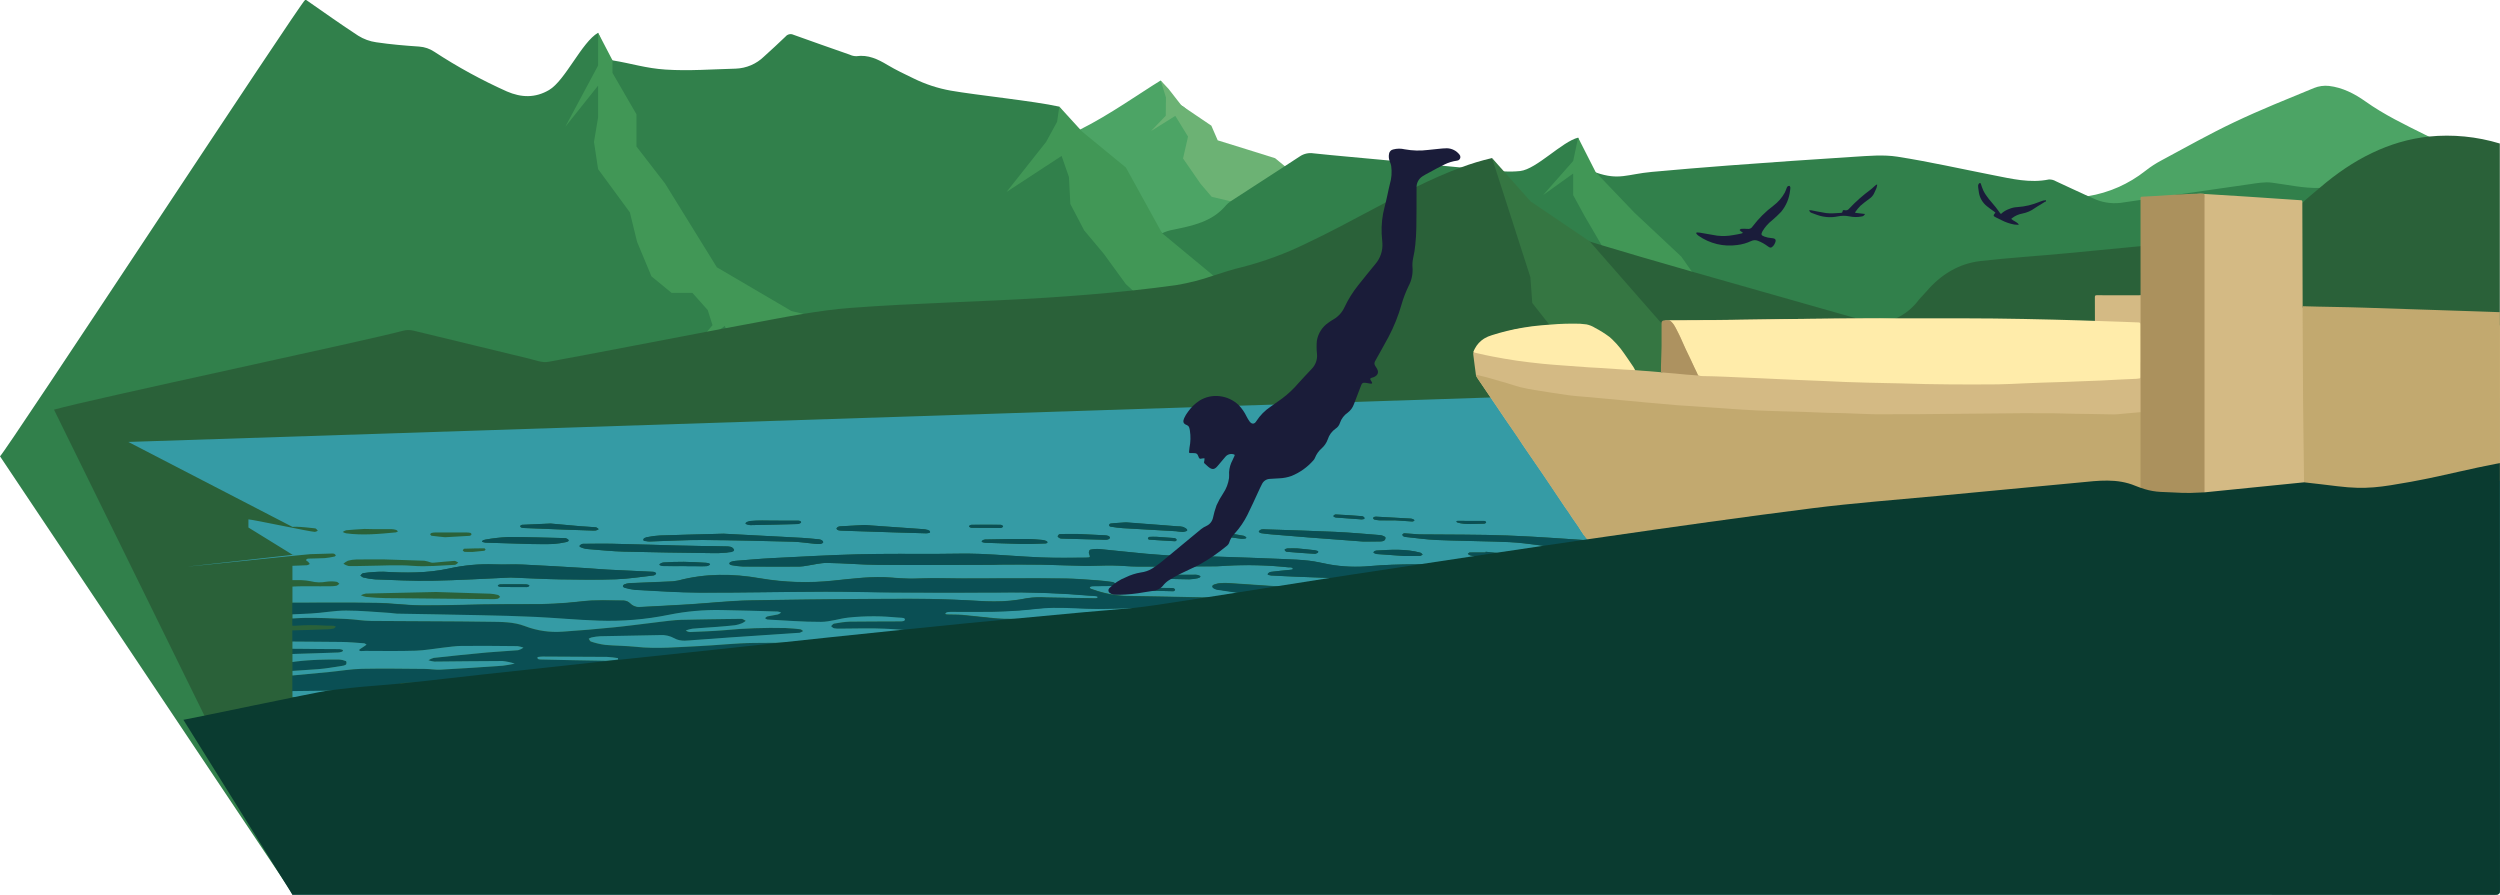 <svg xmlns="http://www.w3.org/2000/svg" id="Livello_2" viewBox="0 0 955.63 342.03"><defs><style>      .cls-1 {        fill: #ffecab;      }      .cls-2 {        fill: #6cb274;      }      .cls-3 {        fill: #2a6139;      }      .cls-4 {        fill: #359ba5;      }      .cls-5 {        fill: #357642;      }      .cls-6 {        fill: #0a3b30;      }      .cls-7 {        fill: #c2a96f;      }      .cls-8 {        fill: #419756;      }      .cls-9 {        fill: #ab915d;      }      .cls-10 {        fill: #1a1c3a;      }      .cls-11 {        fill: #ffecaa;      }      .cls-12 {        fill: #d4ba84;      }      .cls-13 {        fill: #0a4f54;      }      .cls-14 {        fill: #31804b;      }      .cls-15 {        fill: #1a1c39;      }      .cls-16 {        fill: #ad9260;      }      .cls-17 {        fill: #4ca465;      }    </style></defs><g id="Livello_1-2" data-name="Livello_1"><g id="Raggruppa_311"><path id="Tracciato_932" class="cls-17" d="M940.84,61.56c-.01,19.1-.02,38.19-.03,57.28,0,1.4,0,2.81,0,4.22v14.11c0,4.93,0,9.85,0,14.78,0,9.38,0,18.76,0,28.14,0,.47,0,.93,0,1.4,0,2.11,0,4.21,0,6.32-.01,50.11-.01,100.21,0,150.32q0,3.39-3.3,3.39H111.79V71.95c14.19-.87,28.39-1.74,42.58-2.6,15.86-.96,31.72-1.86,47.58-2.8,8.97-.53,17.94-1.07,26.91-1.61,6.8-.41,13.6-.82,20.39-1.22,5.28-.32,10.56-.63,15.84-.95,18.42-1.09,36.84-2.17,55.25-3.23,21.56-1.27,43.12-2.56,64.68-3.86,4.89-.3,9.92-.22,14.67-1.2.41-.08.83-.18,1.23-.28,3.69-1,7.27-2.36,10.68-4.06.43-.2.86-.41,1.29-.63,11.2-5.58,23.08-14.05,30.76-18.74h0c.16.25,5.3,8.02,7.92,9.53.43.2.83.47,1.17.79h0c4.04,3.7,7.36,16.06,12.62,13.81,1.59-.31,5.06,2.1,9.75,3.71,4.88,2.42,10.05,4.2,15.38,5.3.48.1.95.2,1.42.29,11.52,2.28,22.34,2.18,35.14,8.5,1.08.55,2.26.89,3.47.99.09,0,.17,0,.25,0,1.97.03,3.93.05,5.89.07,1.61.02,3.21.04,4.81.06l33.27.4,5.84.07,2.08.02h0c2.44.03,4.87.06,7.31.08h.09l11.26.13c5.71.07,11.42.13,17.12.19,5.48.06,10.96.12,16.44.18,15.41.17,30.82.33,46.22.5.86.01,1.73.02,2.59.03,9.1.1,18.19.2,27.29.29,13.64.14,0,0,0,0,1.27.01,2.55.03,3.82.04,12.23.13,24.47.24,36.72.35,1.91.02,3.82.03,5.73.05,1.01.01,2.02.02,3.03.03,10.11.1,20.22.13,30.31-.36,2.53-.12,5.05-.39,7.54-.83,8.03-1.31,15.59-4.65,21.97-9.7,1.9-1.5,3.93-2.82,6.06-3.95,9.27-4.97,18.45-10.16,27.95-14.66,9.96-4.73,20.22-8.83,30.42-13.04,1.81-.73,3.77-1,5.71-.8,5.2.61,9.83,3,14,5.96,7.14,5.08,14.98,8.82,22.76,12.7.47.23.93.47,1.4.7,3.18,1.63,6.34,3.34,9.62,4.73,2.28.96,2.8,2.29,2.79,4.63"></path><path id="Tracciato_933" class="cls-2" d="M536.52,82.21l-23.52-5.7-15.45-7.7-10.13-8.33s-21.78-6.83-21.95-6.84c0-.05-2.43-5.6-2.43-5.6l-11.44-7.74-4.86-6.25-3.07-3.29,2.02,6.5-.08,6.99-5.66,5.87,9.31-5.83,4.87,7.92-1.91,8.36,6.7,9.69,4.25,4.97,9.99,2.36,4.82,6.17,12.28,9.28,95.86.36-49.59-11.22Z"></path><path id="Tracciato_934" class="cls-14" d="M940.84,138.03c0,4.64,0,9.28,0,13.92,0,9.38-.01,18.75-.01,28.13v1.41c0,2.11,0,4.21,0,6.32-.02,50.14-.02,100.28-.01,150.41q0,3.34-3.33,3.34H111.79L0,174.42C1.61,173.59,115,.83,116.61,0h.44c6.61,4.57,13.14,9.27,19.88,13.65,2.1,1.31,4.45,2.17,6.9,2.51,5.42.8,10.9,1.28,16.37,1.64,2.1.14,4.12.83,5.86,2.01,8.81,5.77,18.07,10.83,27.68,15.14,5.57,2.41,10.88,2.55,16.15-.55,6.17-3.63,12.51-18.31,18.72-21.87h0c.13.32,4.44,10.38,5.5,10.54,7.57,1.24,12.73,3.03,20.35,3.53,8.88.58,17.84-.13,26.76-.36,4.07-.14,7.94-1.8,10.85-4.65,2.75-2.53,5.54-5,8.2-7.61.73-.91,2-1.19,3.05-.68,7.15,2.58,14.32,5.09,21.5,7.6.79.38,1.65.58,2.53.58,4.5-.65,8.21,1.14,11.91,3.36,3.2,1.91,6.58,3.51,9.94,5.13,4.51,2.22,9.31,3.8,14.26,4.68,9.92,1.74,31.6,3.94,41.44,6.11h0c.1.16,2.72,4.29,6.71,9.39,1.03,1.32,2.16,2.71,3.36,4.11,8.99,10.51,20.21,24.43,29.23,34.91,1.33-.64,2.73-1.09,4.18-1.35,7.51-1.55,14.97-3.01,20.25-9.33.52-.58,1.11-1.09,1.76-1.52.14-.1.29-.2.44-.29,6.55-4.26,13.11-8.51,19.68-12.76.2-.13.39-.26.6-.39,1.94-1.27,3.88-2.53,5.83-3.8,1.51-1,3.35-1.4,5.14-1.12,8.52.91,17.05,1.61,25.57,2.43,1.16.11,2.32.22,3.47.33,6.69.65,13.39,1.3,20.08,1.96,2.39.23,4.79.46,7.18.69h0c2.72.26,5.44.51,8.16.75,1.78.16,3.56.36,5.35.52.57.05,1.14.1,1.71.14.42.03.84.06,1.26.08h0c2.09.13,4.2.08,6.28-.14,6.27-.77,15.95-11.24,22.11-12.76h0c.11.39,3.67,12.61,6.86,13.36,8.83,3.05,11.81.62,21.3-.26,9.77-.89,19.54-1.71,29.32-2.45,15.99-1.18,31.97-2.34,47.97-3.33,5.54-.34,11.23-.88,16.64-.03,12.27,1.93,24.41,4.68,36.61,7.07,7.02,1.37,14,3.11,21.26,1.63.93-.03,1.85.2,2.65.68,4.11,1.86,8.16,3.86,12.29,5.69.61.27,1.22.54,1.84.8,3.26,1.56,6.88,2.18,10.47,1.79,2.58-.38,5.16-.75,7.74-1.13l.61-.09c.71-.1,1.43-.21,2.14-.31h.01c3.81-.56,7.62-1.11,11.43-1.66,0,0,.01,0,.02,0,9.18-1.33,18.37-2.65,27.56-3.96,2.79-.4,5.69-.95,8.44-.59,6.1.78,12.13,2.21,18.29,2.01,1.6-.05,3.2-.22,4.78-.52.78-.15,2.08.81,2.68,1.6,11.33,15.16,22.63,30.33,33.91,45.52.92,1.25,1.85,2.49,2.78,3.74,2.84,3.82,5.69,7.65,8.54,11.46.79,1.02,1.28,2.25,1.39,3.55.03.28.04.57.04.86"></path><path id="Tracciato_935" class="cls-8" d="M228.62,64.61l-1.57-10.35,1.57-9.34v-12.18l-12.55,15.75,12.55-23.44v-12.55l5.5,10.55v4.82l9.17,15.82v12.31l10.93,14.15,19.8,32.02,28.51,16.73,45.86,11.01,17.12,20.64,44.02,17.43h-113.7l2.63-9.61-13.18-13.18-6.68-6.55,1.74-6.36-3.3-7.69-13.18,9.61,8.51-9.89-1.83-5.78-5.86-6.58h-7.97l-7.69-6.32-5.49-13.18-2.75-11.26-12.17-16.57Z"></path><path id="Tracciato_936" class="cls-8" d="M513.02,146.11l-58.74-15.58-23.93-21.93-8.49-11.67-7.43-8.86-5.29-10.1-.53-10.29-2.81-8.08-21.04,13.77,15.09-19.08,4.23-7.73.84-5.82,8.7,9.54,16.76,13.76,13.84,25.11,68.82,56.96Z"></path><path id="Tracciato_937" class="cls-8" d="M697.26,170.2c-1.05-.1-14.25-.29-34.04-.51l-2.01-1.99-2.79-8.91-11.45-7.17-10.08,7.17,6.72-8.06,3.26-4.45-9.09-11.91-14.11-6.05-3.88-3.17-3.51-10.66v-10.35l-2.02-6.5-12.91,6.5,11.42-9.48-7.02-12.02-4.4-8.06v-8.26l-11.5,8.26,11.5-13.04,1.9-8.92,6.72,13.21,14.78,15.45,17.92,16.8,10.3,14.56,16.8,14.33,23.07,30.69s9.03,12.99,4.4,12.54"></path><path id="Tracciato_938" class="cls-3" d="M955.63,340c0,1.66-.36,2.03-2.03,2.03-280.61-.04-561.22-.06-841.82-.04L20.64,156.59c14.09-4,119.36-26.34,133.49-30.18,1.26-.32,2.57-.34,3.84-.04,14.78,3.54,29.54,7.18,44.31,10.73,2.4.58,5,1.64,7.27,1.22,20.25-3.73,40.45-7.7,60.68-11.53,1.7-.32,3.4-.65,5.1-.96h0l2.08-.39c2.77-.52,5.55-1.04,8.32-1.55,7.09-1.31,14.19-2.72,21.3-3.9,6-1,12.03-1.83,18.07-2.29,24.78-1.88,49.66-2.31,74.46-3.88,11.15-.71,22.31-1.6,33.43-2.8,5.55-.59,11.08-1.27,16.6-2.03,4.83-.8,9.58-2.01,14.19-3.63,3.7-1.19,7.4-2.41,11.16-3.29,8.38-2.16,16.51-5.17,24.27-8.97,8.67-4.06,17.52-8.85,26.36-13.54,1.38-.73,2.76-1.46,4.14-2.18,2.33-1.22,4.65-2.43,6.97-3.6,1.61-.82,3.22-1.62,4.83-2.41,5.7-2.78,11.35-5.3,16.87-7.34h0c3.89-1.46,7.88-2.67,11.93-3.61h0c.1.18,1.41,2.32,3.27,5.03,2.1,3.13,4.44,6.1,7.01,8.86,1.12,1.28,2.5,2.31,4.05,3.02,0,0-.35,7.59,23.02,14.98,1.34.42,2.86.9,4.53,1.41h0c8.5,2.59,21.02,6.23,34.5,10.09h0c23.54,6.74,49.99,14.17,62.97,17.91,0,0,.02,0,.03,0h.01c.48.14.94.27,1.38.4,4.93,1.43,9.32,1.31,13.23-.25.16-.06.31-.12.46-.19,3.38-1.55,6.31-3.92,8.55-6.88.96-1.2,2.1-2.27,3.1-3.44,5.47-6.39,12.29-10.62,20.66-11.58,11.16-1.28,22.4-1.95,33.59-3.03,9.17-.89,18.35-1.75,27.53-2.65.16-.01.32-.03.47-.05,8-.78,15.99-1.59,23.98-2.49,3.14-.35,6.28-.71,9.41-1.09,9.79-1.18,19.34-3.81,26.57-11.49.45-.48.91-.94,1.38-1.39,2.07-1.98,4.36-3.76,6.53-5.64.05-.05.1-.09.16-.13,12.79-11.02,26.58-18,41.7-19.62,9.14-.92,18.37-.01,27.16,2.66v69.5c0,9.2,0,18.4,0,27.59,0,8.35,0,16.7,0,25.04v6.7c0,52.11.01,104.22.04,156.33"></path><path id="Tracciato_939" class="cls-5" d="M584.99,105.93l.72,9.89,16.21,20.6,7.04,13.82,13.06,20.5-4.2,13.05,12.42,17.88,83.38-23.64-6.46-3.76-58.57-35.27-40.9-46.7-22.62-15.32-14.74-16.57,14.66,45.53Z"></path><path id="Tracciato_940" class="cls-4" d="M955.59,183.68v-6.7c0-8.35,0-16.69,0-25.04h-385.85L49.04,168.93l62.75,32.47c.49-.05.98-.06,1.47-.05,2.42.07,4.84.35,7.25.62.36.04.65.58.98.9-.34.21-.72.36-1.11.44-1.42.05-23.99-4.78-25.42-4.78v3.11l16.83,10.39c.27-.01.54-.02.81-.03.6-.02-41.24,4.58-40.64,4.56,1.42-.05,45.29-4.71,46.71-4.74,1.79-.05,3.59-.09,5.37-.15.9-.02,1.79-.05,2.69-.08.34-.04.67-.01,1,.08.26.1.45.39.66.6-.18.17-.33.44-.53.47-1.23.28-2.47.48-3.72.6-2.02.13-4.05.08-6.07.18-.34.02-1.08.07-.99.56,0,.02,0,.03,0,.05-.07.32.37.35.6.51.02,0,.03.02.04.03.01.01.03.02.04.04.24.27.44.58.66.86-.33.23-.7.4-1.09.49-1.78.06-3.57.14-5.35.21-.06,0-.13,0-.2,0v5.48h3.32c1.26.04,2.52.19,3.76.44,1.88.48,3.84.54,5.74.19,1.33-.21,2.69-.21,4.03,0,.39.03.74.49,1.11.75-.38.27-.72.68-1.14.77-.75.14-1.5.2-2.26.19-2.62.02-5.23.04-7.85,0-.9-.02-1.8-.02-2.7,0-.32,0-.64,0-.96.02h-.06l-.88.02c-.35.01-.71.03-1.06.04l-.78.03c-.09,0-.17,0-.26.02v6.15c10.65-.02,21.3-.1,31.94.05,5.73.08,11.44.89,17.16.95,8.01.08,16.02-.26,24.03-.36,5.66-.08,11.31-.08,16.97-.1,6.74.08,13.48-.27,20.18-1.04,5.4-.7,10.94-.35,16.42-.34.91.06,1.77.44,2.42,1.08,1.02,1.04,2.46,1.55,3.9,1.38,6.14-.33,12.28-.62,18.42-1,7.83-.48,15.64-1.38,23.47-1.52,2.52-.05,5.04-.09,7.57-.13,2.52-.04,5.05-.07,7.57-.11,2.52-.04,5.04-.07,7.57-.1,2.52-.03,5.05-.06,7.57-.08,2.49-.02,4.98-.04,7.48-.07h.11c1.88-.01,3.76-.03,5.64-.04,3.16-.02,6.31-.03,9.48-.05,1.94,0,3.87-.01,5.81-.02h4.76c1.37,0,2.74.01,4.12.04.14,0,.28,0,.41,0,7.35.14,14.68.59,22.03.89.02,0,.04,0,.06,0,.17,0,.34.01.51.02.9.03,1.8.04,2.69.04,4.22.03,8.44-.39,12.58-1.24,2.5-.36,5.03-.44,7.55-.26,6.15.07,12.3.21,18.46.31.15,0,.95.13,1-.41.26-.67-1.72-.53-2.61-.58-.06,0-.11,0-.16-.01-11.69-1.01-23.41-1.42-35.14-1.24-13.5.08-27.01.04-40.52-.02-8.61-.04-17.21-.33-25.81-.3-15.95.07-31.9.43-47.85.38-8.26-.02-16.51-.64-24.76-1.05-1.34-.14-2.66-.41-3.96-.79-.28-.07-.65-.34-.7-.58-.04-.21.27-.62.51-.72.62-.26,1.27-.42,1.94-.47,4.88-.22,9.77-.39,14.65-.61,1.35,0,2.69-.13,4.01-.4,10.39-2.76,20.84-2.68,31.35-.84,9.24,1.58,18.65,1.88,27.97.88,7.46-.76,14.9-1.79,22.44-1.14.32.03.64.05.96.08.59.04,1.17.08,1.76.12.44.03.88.06,1.32.1,2.24.15,4.48.15,6.71,0,.07,0,.14,0,.21,0l.6-.02h.4c.58-.03,1.17-.04,1.75-.05.32,0,.63-.01.94-.02,1.09,0,2.19,0,3.28,0,.95,0,1.9.02,2.85.03h.02c.95.01,1.9.03,2.85.04h.02c.96.01,1.91.02,2.86.03.48,0,.96,0,1.44,0,5.91,0,11.81-.04,17.71-.04,6.9,0,13.81-.05,20.71.07,3.87.06,7.75.39,11.61.66,2.1.15,4.2.37,6.28.68.3.09.56.28.76.53.15.17.3.33.47.47-.41.24-.86.42-1.33.51-.12,0-.24,0-.36,0-2.33.05-4.66.02-6.98.07-.03,0-.06,0-.09,0-.45,0-1.12,0-1.2.47v.02c-.07.5.63.58,1.05.71.03,0,.05.02.08.03,4.61,1.67,9.47,2.53,14.37,2.53,9.5.16,19,.32,28.5.56.54.01,1.08.03,1.62.04,10.46.27,20.91.66,31.36.97,1.52.04,3.04-.04,4.55-.13.24-.02.46-.33.69-.51-.26-.17-.5-.47-.77-.49-2.78-.21-5.55-.4-8.33-.55-3.96-.22-7.93-.26-11.87-.64-1.68-.16-3.36-.38-5.03-.61-2.5-.35-4.99-.75-7.48-1.11-.25-.04-.49-.11-.72-.21-.05-.02-.11-.04-.16-.07s-.12-.06-.19-.09-.11-.06-.16-.09l-.18-.11s-.06-.04-.09-.07c-.03-.03-.07-.06-.1-.08-.03-.03-.06-.05-.08-.08-.34-.36-.26-.78.27-1.03.03-.02.06-.03.09-.04.09-.04.19-.08.29-.11.33-.12.67-.22,1.02-.3.17-.04.34-.07.51-.09.21-.03.42-.05.62-.07,1.26-.09,2.53-.09,3.79,0,5.88.39,11.77.76,17.65,1.19,2.36.17,4.71.36,7.07.55,3.93.33,7.84.95,11.73,1.62,1.64.28,3.16,1.23,4.8,1.54,3.22.61,6.47,1.12,9.73,1.44,5.87.57,11.75,1.12,17.64,1.37,5.3.23,10.63.21,15.93.03,5.81-.19,11.63.28,17.34,1.4,4.45.88,8.93,1.65,13.43,2.25,4.42.59,8.88.91,13.33,1.32,3.36.31,6.71.58,10.07.89,1.35.1,2.69.26,4.01.49,2.02.39,2.83,1.78,2.14,3.71-.26.49-.69.86-1.22,1.03-.57.14-1.17.16-1.76.07-6.21-.47-12.43-.99-18.65-1.41-4.69-.47-9.41-.7-14.13-.69-9.07.32-18.02-.79-27-1.55-2.01-.17-4.04-.25-6.06-.33-4.64-.18-9.27-.44-13.91-.47s-9.28.37-13.91.26c-7.5-.16-14.98-.75-22.42-1.77-7.5-1.05-15.08-1.65-22.64-2.12-8.5-.53-17.02-.7-25.54-1.03-3.45-.14-6.9-.46-10.35-.43-1.54.01-3.08.05-4.61.09-4.36.12-8.72.33-13.07.32-5.73,0-11.46-.52-17.19-.44-4.36.06-8.72.76-13.08,1.06-3.44.24-6.9.4-10.35.46-4.98.07-9.96.01-14.94.01-.59-.04-1.18-.01-1.77.07-.05.01-.11.02-.16.03s-.1.02-.15.03c-.32.01-.61.17-.8.42,0,.02-.02.04-.03.07s-.02.06-.02.09c-.04.44.55.43.94.42h.15c1.77.08,3.55-.01,5.32.14,3.97.35,7.94.85,11.91,1.23.32.03.64.06.96.09h.02c.17.02.33.02.5.04.97.08,1.95.14,2.92.15h.51c.07,0,.13,0,.2,0h.37c.41,0,.81.01,1.22.02h.74c.45.02.89.02,1.34.03.06,0,.12,0,.18,0,.5.01,1,.03,1.5.04h.03c.28.01.56.02.83.04.23,0,.45.02.67.03.41.02.81.05,1.22.08.17.01.34.03.51.04.54.05,1.08.1,1.63.16.18.02.36.04.54.07s.35.04.53.07c.85.11,1.7.26,2.56.43,4.31.86,8.91.37,13.38.34,5.73-.05,11.47-.27,17.2-.38,13.18-.26,26.29,1.1,39.42,1.83.51.03,1.01.04,1.52.05,12.32.19,24.64.36,36.95.59,9.7.17,19.41.32,29.11.65,11.21.43,22.39,1.47,33.48,3.14,8.58,1.27,17.27,1.89,25.91,2.76,5.79.58,11.58,1.05,17.37,1.63,1.93.19,3.18,3.2,1.89,4.64-.6.42-1.34.6-2.07.49-2.52-.16-5.04-.42-7.56-.71-7.96-.9-15.91-1.85-23.87-2.7-.96,0-1.91.13-2.83.36.79.5,1.63.89,2.52,1.17,5.72,1.01,11.45,1.99,17.2,2.84,4.91.72,9.85,1.27,14.78,1.86,1.37.16,2.16.71,2.14,2.23-.09,6.71.75,5.74-5.3,5.57-7.59-.21-15.17-.54-22.75-1-6.56-.39-13.1-1.23-19.66-1.46-4.53-.16-9.08.39-13.62.64-1.6.09-3.19.39-4.78.39-12.98.02-25.98.15-38.96-.1-8.42-.16-16.83-.93-25.25-1.4-7.16-.4-14.32-.72-21.48-1.17-8.25-.51-16.49-1.21-24.73-1.66-3.01-.16-6.05.14-9.08.27-.28.01-.56.27-.83.42.3.22.59.6.92.64,5.1.59,10.21,1.16,15.32,1.67,5.2.51,10.4.98,15.61,1.4,4.87.4,9.75.78,14.63,1.07,6.65.4,13.31.61,19.95,1.06,1.09.07,2.18.15,3.28.23s2.19.16,3.27.24c3.55.27,7.1.56,10.65.84,1.91.15,3.82.3,5.73.45.43.03.88.07,1.36.1.64.05,1.28.1,1.92.15,4.03.29,8.08.6,12.12.62.43,0,.86,0,1.29.02h.12c.58.01,1.15.03,1.73.06.33.01.67.03,1,.05.64.03,1.29.07,1.94.12.27.02.53.03.79.06.42.03.84.07,1.26.1.35.03.71.07,1.07.1h.05c.43.04.87.09,1.3.13s.88.09,1.32.14.88.1,1.32.15c.88.1,1.75.21,2.63.32,1.31.17,2.63.34,3.95.51l2.63.34c5.43.7,10.87,1.3,16.31,1.91,6.53.75,13.07,1.45,19.6,2.19,3.14.35,6.29.71,9.44,1.08,3.39.39,6.78.78,10.17,1.17.5.06,1.01.09,1.5.18.06.01.12.02.17.04.34.06.67.15,1,.27.06.03.12.05.17.08.01,0,.02.01.03.02.04.02.07.03.1.05.06.03.12.07.17.11.03.02.05.04.07.05.08.07.16.15.22.24l.05.07s.04.07.06.1c0,.02.02.05.03.07l.03.09.02.07s.02.07.03.11c.04.17.07.34.08.52,0,.08.01.16.02.24.01.16.02.34.02.54.04,2.7-.03,5.39.02,8.09.03,1.38-.51,2.03-1.92,1.99-6.83-.17-13.66-.24-20.48-.51-5.81-.22-11.62-.6-17.43-1.03-11.94-.88-23.85-1.96-35.69-3.91-8.73-1.44-17.53-2.43-26.3-3.58-1.01-.08-2.02-.11-3.04-.09-7-.2-14-.25-20.99-.65-4.54-.25-9.04-1.01-13.57-1.51-2.18-.24-4.36-.45-6.54-.6-3.95-.28-7.91-.52-11.86-.75-.66-.04-1.31.18-1.81.61.74.24,1.47.53,2.23.7,8.26,1.86,16.7,2.31,25.11,2.96,10.09.78,20.21,1.23,30.28,2.16,4.68.44,9.26,1.76,13.91,2.55,5.15.87,10.3,1.81,15.48,2.33,11.07,1.11,22.16,1.99,33.25,2.9,5.71.47,11.44.74,17.15,1.19.63.05,1.27.1,1.9.16,1.76.16,3.52.32,5.27.5,1.45.14,2.89.29,4.34.42.6.06,1.18.11,1.78.16.35.03.7.07,1.05.1.17.02.35.03.53.04.02,0,.04,0,.07,0,.45.04.9.06,1.35.09l.53.02c1.11.06,2.22.06,3.34,0h.18c.38-.02.75.04,1.1.18h0c.1.04.2.1.28.18.08.07.15.15.21.24.09.15.16.31.21.48.07.32.1.64.09.96-.06,3.96,0,7.92-.03,11.88-.02,1.99-.35,2.31-2.2,2.05-9.2-1.29-18.46-1.63-27.72-2.12-8.5-.44-16.96-1.32-25.45-1.91-5.72-.4-11.45-.67-17.18-.96-7.33-.37-14.67-.57-21.98-1.1-5.71-.42-11.38-1.25-17.08-1.89-6.2-.69-12.4-1.38-18.6-2.05-17.14-1.86-34.36-1.59-51.57-1.73-8.27-.07-16.54-.4-24.8-.37-4.88.02-9.75.64-14.63.8-4.8.15-9.62.13-14.42.07-7.68-.09-15.35-.32-23.03-.4-7.76-.08-15.53-.03-23.3-.09-1.85-.02-3.71-.43-5.55-.33-4.37.24-8.72.68-13.09,1.02-1.63.13-3.27.28-4.9.43-.78.07-1.55.14-2.33.19-.27.02-.53.04-.8.06s-.53.04-.8.05l-.54.03c-.14.01-.28.02-.43.02-.54.03-1.09.05-1.63.07-.34.01-.67.02-1.01.02-.14,0-.27,0-.41,0h-.22c-9.25.05-18.47.49-27.68,1.38-1.46.15-2.92.27-4.38.38-.36.03-.72.05-1.08.08l-1.19.08c-.42.03-.84.05-1.25.08-.91.05-1.83.1-2.74.15-1.33.07-2.66.12-3.99.16-.04,0-.07,0-.11,0-.85.03-1.71.05-2.56.08-.89.03-1.78.04-2.67.06-1.08.02-2.17.04-3.25.05-.43,0-.87.01-1.31.02-1.5.02-3.01.03-4.51.04-4.53.03-9.06.04-13.59.09-5.89.07-11.78.66-17.66,1.04-.34.02-.66.36-.99.55.3.21.64.36,1,.45,4.64.19,9.27.33,13.9.53,2.27.1,4.55.49,6.81.43,4.96-.13,9.93-.46,14.89-.72.42-.02.84-.11,1.26-.13,4.8-.22,9.6-.47,14.41-.61,4.63-.12,9.27.16,13.85.83,4.35.57,8.77.57,13.12-.02,7.68-1,15.3-.59,22.96-.02,3.87.29,7.74.64,11.61.76,8.35.25,16.7.54,25.05.51,16.96-.07,33.92-.26,50.88-.57,5.64-.1,11.28-.62,16.92-.99.08,0,.16-.01.24-.02s.16-.02.24-.04.19-.03.28-.06.16-.04.25-.07.16-.05.24-.08.16-.06.24-.1c.08-.03.16-.07.23-.11.06-.03.11-.06.17-.1.14-.09.29-.17.44-.26.13-.08.26-.14.38-.21s.26-.13.39-.19.26-.13.39-.18c.25-.11.5-.21.76-.3.3-.11.61-.2.92-.28.11-.03.22-.06.33-.08.14-.03.29-.07.43-.1.22-.04.44-.08.66-.11l.16-.02c.27-.03.53-.06.8-.08.53-.04,1.05-.04,1.58-.01,6.98.33,13.98.64,20.96,1.03,7.83.44,15.65.93,23.47,1.47,9.25.63,18.5,1.29,27.74,1.99,2.27.17,4.54.35,6.81.54,1.9.15,3.81.31,5.71.47,1.31.11,2.63.22,3.95.33,1.68.14,3.36.28,5.04.43.73.06,1.46.12,2.19.19.2.02.4.03.6.05.41.03.84.07,1.27.11.22.02.44.04.67.06.33.03.65.05.98.08,6.11.54,12.21,1.1,18.29,1.82.18.02.36.04.52.06.21.02.4.04.6.07.36.04.73.08,1.1.12.46.05.92.1,1.38.14.38.04.77.07,1.15.1,1.47.12,2.93.22,4.4.3.45.02.89.04,1.33.07.14,0,.28.01.42.02.39.02.78.03,1.17.05,2.05.08,4.1.14,6.15.19.68.02,1.36.03,2.05.05.93.02,1.86.05,2.78.08,7.75.24,15.48.95,23.21,1.51,5.98.42,11.94.93,17.91,1.37.99.07,1.79.13,2.42.21.06,0,.12.01.18.03.18.03.35.06.51.09.06.01.12.02.17.04.16.04.32.09.47.15.11.04.22.1.32.16.1.06.19.13.27.21.08.08.15.17.21.26.06.1.11.21.15.32.05.13.09.26.11.39.04.17.07.35.08.53,0,.07.01.13.02.2.02.18.03.38.04.59,0,.14,0,.28.01.44.01.45.01.96.01,1.53v1.81c0,2.4,0,4.8,0,7.2,0,.1,0,.19,0,.29,0,.49,0,.98-.01,1.46,0,.24,0,.46-.01.66,0,.06,0,.11,0,.17,0,.16-.03.32-.05.48,0,.05-.02.1-.03.15-.01.04-.02.08-.03.12-.02.06-.04.11-.07.16-.04.07-.08.13-.14.18,0,0,0,0,0,0-.03.02-.05.04-.08.06-.09.05-.19.09-.3.11-.08.02-.16.03-.24.03-.41.01-.82,0-1.23-.06-4.44-.46-8.88-.99-13.32-1.44-1.39-.15-2.79-.15-4.18-.22-.02.2-.05.39-.07.59,2.6.57,5.19,1.17,7.79,1.71,3.37.7,6.76,1.39,10.15,2.03,1.28.24,1.95.84,1.83,2.22-.13,1.4-1.17,1.19-2.07,1.23-.67.03-1.35,0-2.03,0H168.15c-4.98,0-9.96-.02-14.94-.03-.68,0-1.36.01-2.03-.05-.3-.07-.58-.19-.84-.35.24-.18.46-.48.73-.52,2.42-.33,4.84-.64,7.27-.93,5.27-.62,10.54-1.25,15.81-1.82,3.93-.42,7.86-.88,11.81-1.1,8-.45,16-.83,24.01-1.08,8.93-.28,17.87-.38,26.81-.57.76.03,1.52-.01,2.27-.11.48-.06.91-.33,1.19-.72.13-.32-.21-.91-.47-1.28-.49-.72-1.08-1.37-1.62-2.04.95-.22,1.91-.38,2.88-.45,7.09-.04,14.19.16,21.27-.06,8.34-.26,16.67-.85,25-1.32,2.61-.15,5.22-.38,7.83-.54,9.34-.57,18.66-1.18,28.02-.96,12.65.3,25.31.31,37.96.53,11.39.2,22.77.77,34.16.72,10.37-.05,20.74-.71,31.11-1.13,1.09-.08,2.18-.22,3.26-.43.21-.03.38-.24.57-.36-.17-.16-.32-.42-.49-.44-.84-.09-1.68-.13-2.53-.12-13.25.09-26.5.33-39.74.22-4.61-.03-9.21-.95-13.81-1.41-3.19-.33-6.38-.67-9.57-.84-5.81-.3-11.63-.62-17.45-.66-12.06-.08-24.13-.11-36.19.1-7.33.13-14.67.53-21.97,1.2-.33.03-.66.06-.99.1-.65.07-1.29.15-1.94.24-.33.04-.65.09-.98.14s-.62.09-.93.14c-.34.05-.69.11-1.02.16-.65.1-1.3.21-1.95.32-.32.06-.65.11-.97.17s-.65.11-.98.17c-.65.11-1.29.23-1.94.34-1.3.22-2.6.44-3.9.62-.24.03-.48.07-.72.1-.2.03-.4.05-.6.07-.14.02-.29.03-.43.05-.22.02-.45.04-.67.06l-.5.03c-1.18.07-2.36.1-3.54.1-16.2.03-32.42-.02-48.62.03-2.78,0-5.55.33-8.33.58-.41.04-.8.43-1.19.66.36.32.77.58,1.21.77,1.23.3,2.49.43,3.72.74.39.1.7.53,1.05.81-.28.28-.6.52-.96.69-.65.16-1.33.26-2,.27-7.84.33-15.69.56-23.52.99-5.55.3-11.09.89-16.63,1.33-2.86.23-5.71.54-8.58.63-5.81.17-11.58,1.04-17.19,2.6-4.07,1.13-8.5,1.02-12.77,1.4-4.98.44-9.96.86-14.94,1.27-1.55.13-3.09.26-4.64.38-.41.03-.83.07-1.25.1v4.6c280.61,0,561.21.01,841.82.04,1.66,0,2.03-.37,2.03-2.03-.02-52.11-.04-104.22-.04-156.33M615.11,244.85c-.06,1.25-1.07,1.11-1.88,1.04-2.41-.24-4.81-.5-7.2-.88-.55-.08-1.03-.63-1.55-.96.55-.3,1.13-.54,1.72-.73.74-.12,1.49-.19,2.24-.2v.13c1.58.07,3.17.14,4.75.22.93.05,1.98.05,1.91,1.39M612.54,273.1c-6.19-.71-12.39-1.33-18.57-2.04-5.77-.67-11.53-1.42-17.3-2.12-2.34-.28-4.71-.4-7.02-.83-1.79-.42-3.54-.96-5.25-1.63-.26-.09-.42-.49-.62-.74.33-.19.67-.55.99-.54,2.86.05,5.73.07,8.59.28,5.37.41,10.73.95,16.1,1.41,4.61.4,9.23.83,13.85,1.12,3.02.19,6.06.17,9.1.18,2.63.02,2.79.13,2.78,2.62-.01,2.39-.28,2.56-2.66,2.28M613.81,216.25c.4.04.76.52,1.13.8-.42.31-.8.78-1.27.9-.85.1-1.7.11-2.55.04-2.79-.3-6.12-.64-9.44-1.06-.5-.06-.94-.53-1.41-.82.51-.3,1.04-.88,1.53-.85,4.01.26,8.02.6,12.01.99M567.35,199.14c.24,0,.48.35.72.53-.24.17-.48.47-.73.51-.02,0-.03,0-.05,0-3.4-.01-6.84.51-10.19-.43,0-.21.01-.42.02-.64,3.41,0,6.82-.01,10.23.02M576.54,204.72c.61.02,1.21.05,1.82.07.33.02.64.03.96.04.97.04,1.95.09,2.92.14.75.04,1.5.08,2.26.12.92.05,1.83.1,2.75.15,1.88.11,3.76.23,5.64.35l2.8.18c1.8.12,3.59.24,5.39.36l3.89.26h.01c.66.04,1.32.09,1.96.13.8.05,1.6.1,2.39.15h0c.5.04.99.07,1.49.1.93.06,1.85.2,2.75.43.5.21.96.48,1.38.82-.48.36-1.02.62-1.6.78-.06,0-.13,0-.19.01h0c-.17.02-.34.02-.51.03-.02,0-.04,0-.06,0-.09,0-.17,0-.26,0-.27,0-.54.01-.81.01h-.68c-.68,0-1.36-.01-2.04.02-1.11.04-2.73-.26-1.57,1.82.06.11-.36.68-.6.75-.01,0-.03,0-.04,0-1.09.07-2.18,0-3.25-.22-.42-.11-.85-.23-1.27-.34-.36-.09-.72-.18-1.08-.27-.33-.08-.66-.16-.99-.23-.13-.03-.26-.06-.39-.09s-.26-.06-.39-.08c-.58-.13-1.16-.25-1.74-.36-.34-.07-.67-.13-1.01-.19-.24-.05-.48-.09-.72-.13-.2-.04-.41-.07-.61-.11-1.12-.2-2.24-.38-3.36-.54-.43-.07-.86-.13-1.3-.19l-.64-.09h0l-.17-.02c-.54-.07-1.08-.14-1.61-.22-.05,0-.11-.02-.16-.02-.54-.07-1.08-.14-1.62-.21-1.19-.15-2.38-.3-3.58-.44-3.76-.46-7.56-.56-11.35-.68-7.41-.24-14.82-.29-22.23-.61-3.86-.16-7.7-.73-11.55-1.12-.34-.01-.67-.1-.97-.25-.24-.15-.38-.47-.56-.72.27-.16.54-.47.8-.47h0l5.81.42c11.29.12,22.59.02,33.86.43M575.21,211.66c.38.04.75.08,1.13.12.78.08,1.55.17,2.33.26.46.14.88.36,1.27.65-.39.36-.82.68-1.27.95-.39.16-.82.22-1.24.17-4.62-.4-9.23-.82-13.85-1.26h-.01l-.71-.07c-.42-.06-.83-.17-1.21-.33-.21-.12-.4-.27-.56-.44.24-.18.48-.51.73-.51,2.02-.04,4.04-.02,6.06-.02,0-.09.02-.17.03-.26,1.31.13,2.61.27,3.92.4h.01c1.13.12,2.26.23,3.39.35M524.99,211.14c.36-.22.71-.61,1.08-.68.03,0,.06,0,.09-.01,5.61-.33,11.24-.69,16.76.81.34.09.6.47.89.72-.33.18-.67.51-1.01.52-2.01.05-4.02.03-6.04.03l-10.51-.75c-.45-.14-.88-.35-1.26-.63M502.62,211.7h-.05c-3.6-.19-7.19-.48-10.77-.79-.02,0-.03,0-.05,0-.26-.08-.48-.52-.72-.78.32-.22.67-.39,1.04-.49,1.09-.07,2.19-.02,3.64-.02,2.07.21,4.5.42,6.92.71.46.13.89.33,1.29.6-.43.26-.89.77-1.31.78M501,205.5c-4.94-.43-9.89-.81-14.84-1.22-1.34-.11-2.68-.26-4.01-.46-.36-.06-.67-.4-1-.61.36-.29.68-.71,1.09-.84.5-.09,1-.09,1.5-.02,8.91.31,17.83.54,26.74.96,5.71.27,11.42.77,17.12,1.24.72.06,1.97.58,1.99.94.07,1.33-1.13,1.47-2.16,1.49-2.18.04-4.38.02-6.57.02l-19.87-1.5ZM475.29,205.94s-.01,0-.02,0h0c-.24.02-.49.02-.73,0h-.06s-.01,0-.02,0c-1.22-.17-2.46-.33-3.71-.5-1.22-.16-2.45-.34-3.67-.53-.35-.05-.64-.41-.97-.63.32-.24.65-.62.97-.72.02,0,.05-.01.07,0,0,0,.01,0,.02,0,.01,0,.03,0,.05,0,1.09.07,2.17.2,3.23.4.43.07.86.13,1.29.2l.57.09c1.04.16,2.07.33,3.1.55.03,0,.05.01.07.02.02,0,.04.02.07.02.32.22.62.48.88.77-.38.11-.75.24-1.13.32M438.79,205.83c.19-.2.37-.54.57-.6.01,0,.03,0,.04,0,.83-.07,1.66-.03,2.72-.03,2.11.14,4.45.28,6.77.48.02,0,.04,0,.07.01.29.07.55.43.82.65-.24.19-.49.55-.72.55h-.03c-3.24-.17-6.49-.38-9.74-.6-.19-.01-.35-.3-.53-.46M525.34,197.58c.33-.08.67-.1,1-.07,4.21.23,8.41.46,12.62.7.34,0,.67.06.99.17.26.14.5.32.72.53-.26.15-.53.43-.8.43l-6.57-.43c-2.02,0-4.04.03-6.06-.02-.67-.03-1.33-.14-1.97-.32-.22-.1-.37-.3-.4-.53,0-.17.28-.4.47-.46M520.67,197.31c.33.03.61.61.92.93-.36.15-.74.25-1.12.31-.59-.01-1.18-.06-1.76-.14l-8.05-.58c-.35-.03-.67-.38-1-.58.29-.19.59-.55.87-.6.02,0,.05,0,.07,0,3.36.17,6.72.37,10.07.65M424.54,200.12s.03,0,.05-.01c1.74-.24,3.51-.2,5.25-.36.32-.03.65-.03.97,0,4.8.42,9.56.66,14.32,1.03.69.06,1.39.12,2.08.18.92.08,1.85.13,2.77.21.76-.02,1.51.06,2.25.24.6.34,1.15.77,1.62,1.28-.55.3-1.15.52-1.77.65-.84-.05-1.67-.14-2.5-.27-6.8-.4-13.61-.76-20.41-1.17-1.5-.09-3-.33-4.5-.55-.27-.04-.48-.38-.73-.58.21-.21.4-.56.63-.63M422.22,204.6c.5.02,1,.1,1.48.26.29.11.51.35.6.65.01.21-.34.53-.6.63-.4.14-.82.2-1.24.18-5.54-.14-11.08-.29-16.62-.45-.34,0-.67-.08-.96-.24-.26-.15-.64-.57-.58-.7.15-.32.49-.74.79-.76,1.42-.09,2.85-.06,4.28-.07h2.53l10.32.5ZM399.7,207.74c-1.84.09-3.69.15-5.54.18-1.34.03-2.69,0-4.03,0l-13.59-.44c-.45-.1-.89-.26-1.3-.48.45-.27.89-.77,1.34-.78,5.37-.11,10.73-.19,16.1-.19,1.93,0,3.85.21,5.78.36.5.06.99.19,1.45.38.21.08.36.32.53.49-.24.16-.48.47-.72.48M370.41,201.16c.31-.18.63-.5.94-.55.02,0,.04,0,.06,0,3.69-.04,7.39-.04,11.08,0,.32,0,.64.4.96.62-.33.21-.65.6-.98.61l-5.56-.05c-1.86,0-3.71.03-5.56-.03-.02,0-.04,0-.07,0-.3-.05-.59-.4-.89-.59M353.95,203.86h-.05c-3.87-.09-7.73-.22-11.6-.34-6.81-.22-13.63-.44-20.44-.67-.5,0-1.01-.07-1.49-.19-.25-.08-.62-.43-.6-.62.04-.25.35-.53.62-.67.31-.13.64-.2.98-.2,2.91-.17,5.82-.33,8.78-.49h.06s.03,0,.04,0c.03,0,.06,0,.1,0,7.54.53,15.14,1.05,22.74,1.6.17,0,.35.03.52.05.02,0,.03,0,.04,0,.14.02.28.07.41.14.5.33.98.69,1.44,1.09-.51.14-1.04.24-1.57.29M286.8,199.15c1.5-.17,3.03-.15,4.54-.18l4.8.04c3.04,0,6.07-.02,9.1.02.34,0,.67.33,1.01.51-.27.26-.57.49-.88.69-.24.09-.49.12-.75.1-5.89.15-11.79.32-17.68.4h-.14c-.64-.15-1.27-.38-1.85-.68.56-.4,1.19-.7,1.85-.9M252.31,204.69c6.99-.24,13.98-.4,24.26-.68,7.83.41,18.93.99,30.03,1.59,1.93.1,3.86.32,5.79.49.42-.01.84.05,1.24.18.39.26.74.58,1.05.93-.35.24-.68.62-1.05.72-.03,0-.05,0-.07.01-.76.05-1.52.02-2.27-.08-2.76-.26-5.52-.71-8.29-.78-11.45-.29-22.91-.58-34.36-.65-6.56-.04-13.13.36-19.7.55-.5.05-1.01.04-1.51-.03-.53-.14-1.05-.33-1.56-.54.48-.37.91-.97,1.44-1.07,1.65-.34,3.32-.55,5-.64M199.31,200.69c.24-.07.49-.1.75-.09,3.11-.14,6.23-.28,10.45-.46,3,.27,7.1.66,11.2,1.01,2.01.17,4.03.23,6.04.42.39.03.74.46,1.11.7-.33.22-.69.4-1.07.51-.59.06-1.18.07-1.77.02-3.2-.1-6.4-.2-9.59-.32-5.3-.2-10.6-.41-15.9-.62-.42,0-.84-.07-1.24-.19-.22-.09-.39-.28-.45-.51,0-.16.27-.38.47-.47M185.52,206.26c2.9-.52,5.83-.85,8.77-.99,7.15-.02,14.32.26,21.47.41h.02c.16-.03.32-.01.48.04.39.22.75.48,1.12.73-.3.26-.56.68-.89.74-1.64.36-3.31.61-4.98.74-2.69.12-5.39.03-8.09.03l-17.93-.54c-.44-.09-.86-.26-1.25-.49.38-.29.82-.52,1.28-.67M185.15,210.53l-4.47.45c-1,0-2.01.03-3.02-.03-.27-.01-.52-.32-.78-.5.17-.24.34-.69.52-.7,2.58-.1,5.16-.14,7.73-.16h0c.16,0,.33.29.5.45-.16.16-.3.44-.48.47M164.93,203.72c.49-.12.99-.18,1.49-.18,3.96-.02,7.91-.02,11.87,0,.5,0,1.01.05,1.5.15.23.08.4.28.45.51,0,.17-.23.43-.42.53-.23.09-.49.13-.74.12-2.77.16-5.54.32-8.94.51-1.3-.13-3.23-.31-5.14-.56-.01,0-.03,0-.04,0-.21-.07-.38-.4-.56-.6.18-.16.34-.42.54-.47M132.3,202.69c2.33-.22,4.67-.37,7.01-.5l3.02.06c2.43,0,4.87-.02,7.31.01.59.02,1.17.11,1.73.28.28.08.5.37.75.56-.26.14-.5.37-.77.4-6.35.6-12.7,1.22-19.08.36-.44-.12-.86-.29-1.26-.51.39-.29.82-.51,1.28-.65M133.24,216.36c-.7-.17-1.37-.46-1.97-.87.51-.47,1.09-.86,1.73-1.15,1.05-.3,2.13-.46,3.22-.48,3.63-.06,7.26-.02,10.88-.02l15.15.5c.88.16,1.74.39,2.58.7.37.07.75.08,1.13.03,2.59-.23,5.17-.51,7.77-.67h.04c.45,0,.94.44,1.4.67-.44.29-.86.82-1.31.84-5.37.22-10.69.8-16.12.38-5.94-.47-11.96-.03-17.94.02-2.19.02-4.38.14-6.57.05M190.22,228.87c-.66.13-1.34.18-2.01.15-13.65-.12-27.3-.25-40.95-.39-2.44-.03-4.88-.24-7.3-.45-.7-.13-1.38-.35-2.03-.64.61-.31,1.26-.53,1.93-.65,8.34-.22,16.68-.39,26.8-.6,5.72.17,13.22.39,20.71.65,1.01.06,2.01.22,2.99.48.32.08.54.49.82.75-.31.24-.59.61-.94.69M201.42,224.42s-.05,0-.07,0c-3.33.02-6.66-.01-9.99-.08-.35,0-.69-.34-1.04-.52.34-.16.68-.45,1.03-.46,1.67-.05,3.34-.02,5.02-.02,1.59,0,3.18-.03,4.76.02.45.09.87.26,1.26.49-.32.18-.65.51-.97.55M249.79,219.98h-.07c-4.77.55-9.54,1.29-14.32,1.46-7.08.24-14.17.15-21.25.03-6.07-.1-12.13-.44-18.98-.71-9.49.41-19.76,1.04-30.03,1.23-7.24.14-14.49-.27-21.73-.52-1.51-.11-3.02-.35-4.49-.71-.42-.09-.78-.51-1.16-.78.36-.31.71-.85,1.11-.89,2.57-.38,5.17-.56,7.77-.54,8.35.49,16.64.58,24.9-1.21,5.77-1.28,11.67-1.83,17.58-1.61,3.54.15,7.09-.1,10.62.07,7.99.37,15.98.87,23.97,1.34,2.86.17,5.71.45,8.57.6,5.79.3,11.59.52,17.39.83.4.02.77.43,1.16.67-.35.25-.67.66-1.04.74M270.1,216.41s-.07,0-.1,0c-2.43.14-4.78-.17-7.21-.11l-1.36.09c-2.61,0-5.21.03-7.82-.02-.55-.1-1.08-.28-1.57-.53.53-.29,1.04-.81,1.58-.84,2.59-.16,5.2-.27,7.79-.24,2.85.03,5.71.2,8.55.37.51.11,1.01.29,1.48.53-.41.32-.86.57-1.35.76M271.88,211.43c-11.12-.16-22.25-.28-33.37-.57-4.62-.12-9.24-.62-13.85-.98-.67-.05-1.34-.19-1.98-.41-.43-.2-.83-.45-1.2-.75.42-.28.84-.77,1.27-.84.03,0,.06,0,.09,0,3.54-.07,7.08-.04,10.61-.04l15.4.39c6.57.25,13.14.35,19.71.49,2.95.06,5.9.01,8.85.13,1.18.05,2.57-.08,3.21,1.37-.94.46-1.92.8-2.94,1.03-1.93.18-3.86.24-5.8.18M448.56,225.99s-.04,0-.05,0c-1.82-.03-3.63-.07-5.45-.11-.78-.01-1.56-.03-2.34-.05h0c-1.06-.03-2.11-.05-3.16-.08s-2.1-.06-3.16-.09c-.31,0-.61-.41-.91-.64.35-.16.73-.27,1.11-.34l6.57.06h5.41c.55,0,1.1.02,1.66.03.33,0,.64.42.97.64-.21.19-.42.52-.63.57M457.87,221.02c-1.07.24-2.15.38-3.24.42-1.17-.02-2.35-.04-3.52-.06s-2.35-.05-3.53-.08c-3.27-.08-6.54-.16-9.82-.25-.5-.02-1-.09-1.48-.23-.21-.1-.37-.3-.4-.54.06-.23.23-.42.45-.49.66-.1,1.33-.15,2-.15l9.08.06h8.83c.5-.04,1-.02,1.5.06.42.17.8.41,1.15.69-.31.24-.65.43-1.02.56M591.88,231.1c-.33.07-.67.09-1.01.07-7.84.03-15.66-.11-23.38-1.7-2.15-.4-4.34-.62-6.53-.66-7.06-.26-14.14-.39-21.2-.65-1.93-.13-3.85-.36-5.76-.7-.32-.05-.58-.48-.88-.72.32-.21.67-.36,1.04-.45,3.88-.01,7.75.01,11.63.03h2.02c0-.07,0-.15,0-.22,6.05.27,12.12.42,18.16.86,4.77.35,9.52,1.04,14.28,1.6,3.41.4,6.82.82,10.23,1.25.5.06.99.18,1.46.35.22.1.37.29.42.52,0,.15-.3.37-.5.43M615.22,222.94c-.04,1.18-.58,1.69-1.7,1.68-4.05-.03-8.11.09-12.14-.13-6.06-.34-12.1-1.02-18.16-1.35-7.09-.38-14.06-1.55-21.05-2.63-5.23-.81-10.56-1.05-15.85-1.51-.82-.02-1.64.01-2.46.1-.91-.05-.85.46-.06.6,1.19.17,2.38.35,3.58.5,1.5.19,3.03.26,4.5.58.49.11.84.84,1.26,1.28-.45.25-.93.44-1.43.57-.04,0-.07,0-.11,0-5.15-.05-10.3-.08-15.44-.27-3.54-.13-7.06-.61-10.59-.76-2.88-.13-5.77-.24-8.65-.35s-5.77-.22-8.65-.33h-.04c-1.62-.06-3.23-.12-4.84-.18-2.46-.09-4.93-.18-7.4-.28-3.37-.13-6.74-.28-10.11-.47-.47-.1-.92-.28-1.34-.52.4-.28.78-.74,1.2-.85.03-.01.07-.02.1-.02,2.42-.32,4.85-.52,7.28-.77.32-.03,1.61.04,1.02-.54-.2-.69-1.11-.37-1.69-.43-7.8-.83-15.66-1.04-23.5-.61-1.26.05-2.52.21-3.79.22l-8.1.05h0c-3.51.02-7.01.04-10.52.05-1.31,0-2.62.01-3.93.01h-1.03c-2.19,0-4.37,0-6.56,0-3.28,0-6.56-.39-9.85-.43-3.62-.04-7.25.21-10.87.16-5.39-.08-10.78-.36-16.17-.45-5.22-.09-10.44-.04-15.67-.04-.93,0-1.86.09-2.78.09-14.68.03-29.37.13-44.05.02-6.49-.05-12.98-.66-19.46-.74-2.57-.03-5.15.68-7.73,1.05-.91.18-1.83.29-2.75.34-7.26.02-14.52.03-21.77-.03-1.43-.06-2.86-.23-4.26-.5-.32-.05-.58-.45-.87-.69.24-.21.44-.53.72-.62.56-.19,1.14-.31,1.72-.35,4.62-.36,9.24-.8,13.87-1.03,10.94-.55,21.9-1.18,32.85-1.46,10.29-.26,20.59-.13,30.89-.16,5.23-.02,10.47-.2,15.7,0,7.83.32,15.64,1.03,23.46,1.35,5.73.23,11.47.13,17.2.09,1.67-.01,1.61-.13,1.02-1.73-.13-.35.22-1.24.46-1.29,1.14-.26,2.32-.35,3.49-.28,5.96.56,11.9,1.28,17.86,1.8.8.07,1.6.14,2.4.2.89.07,1.78.14,2.67.21.37.03.74.06,1.11.08.92.07,1.84.13,2.76.18h0c.61.04,1.23.08,1.84.11.46.03.92.05,1.38.08,1.07.06,2.15.11,3.22.16,2.02.09,4.04.07,6.07.05,1.34-.01,2.67-.03,4.01,0,.36,0,.7.01,1.06.02,8.77.27,17.52.6,26.29.95,3.2.13,6.4.27,9.58.64,2.59.29,5.13.95,7.69,1.42,5.15.91,10.4,1.12,15.61.62,5.54-.48,11.11-.63,16.67-.68.45,0,.91,0,1.36,0,.25,0,.5.01.75.02h.04c.13,0,.25.01.38.02s.27.02.4.03c.16.01.32.02.48.04s.31.03.46.05c.14.02.27.03.4.05s.27.04.4.07c.17.03.33.06.5.1s.33.07.49.11.33.08.49.13.3.1.45.15c.03,0,.05.02.08.03.19.07.38.14.57.22.11.04.21.09.32.14.02,0,.04.02.06.03.15.07.3.14.45.22s.32.17.47.26c.88.52,1.94.63,2.9.3,2.58-1.5,5.27-.76,7.91-.75,4.3.02,8.6.37,12.89.32,7.59.05,15.16.56,22.68,1.52,5.61.62,11.24,1.04,16.86,1.53,2.61.23,3.08.67,3.02,2.68"></path><path id="Tracciato_941" class="cls-13" d="M615.2,320.35c0-1.17,0-2.11-.01-2.88,0-.16,0-.3-.01-.44,0-.21-.02-.4-.03-.59,0-.07-.02-.13-.02-.2-.02-.18-.05-.35-.08-.53-.03-.13-.07-.26-.11-.39-.04-.11-.09-.22-.15-.32-.06-.1-.13-.18-.21-.26-.08-.08-.17-.15-.27-.21-.1-.06-.21-.12-.32-.16-.15-.06-.31-.11-.47-.15-.06-.02-.11-.03-.17-.04-.16-.03-.33-.06-.51-.09-.06-.01-.12-.02-.18-.03-.64-.08-1.43-.14-2.42-.21-5.97-.43-11.94-.95-17.91-1.37-7.73-.55-15.47-1.27-23.21-1.5-.93-.03-1.85-.05-2.78-.08-.68-.02-1.37-.03-2.05-.05-2.05-.05-4.1-.11-6.15-.19-.39-.02-.78-.03-1.17-.05-.14,0-.28-.01-.42-.02-.44-.02-.89-.04-1.33-.06-1.47-.08-2.93-.18-4.4-.3-.38-.03-.77-.06-1.15-.1-.46-.04-.92-.09-1.38-.14-.37-.04-.73-.08-1.1-.12l-.6-.07c-.17-.02-.35-.04-.52-.06-5.51-.62-13.39-1.38-19.27-1.9-.23-.02-.45-.04-.67-.06l-1.27-.11c-.2-.02-.4-.04-.6-.05-.73-.07-1.46-.13-2.19-.19-1.68-.15-3.36-.29-5.04-.43-1.32-.11-2.63-.22-3.95-.33-1.9-.16-3.81-.31-5.71-.47-2.27-.18-4.54-.36-6.81-.54-9.24-.71-18.49-1.38-27.74-1.99-7.82-.53-15.65-1.02-23.48-1.47-6.98-.39-13.97-.69-20.96-1.03-.53-.03-1.05-.02-1.58.01-.27.02-.54.05-.8.08-.05,0-.1.02-.16.02-.22.03-.44.07-.66.11-.14.03-.29.06-.43.1-.11.03-.22.05-.33.08-.31.08-.61.18-.92.28-.25.1-.51.19-.76.3-.13.06-.26.11-.39.18s-.26.13-.39.19-.26.14-.39.21-.26.15-.38.22c-.02.01-.04.02-.06.03-.05.04-.11.07-.17.1-.08.04-.15.08-.23.11-.08.04-.16.07-.24.1-.08.03-.16.06-.24.08s-.16.05-.25.07-.19.04-.28.06-.16.03-.24.04-.16.02-.24.02c-5.64.37-11.27.89-16.92.99-16.96.29-33.92.48-50.88.57-8.35.03-16.7-.26-25.05-.51-3.87-.12-7.74-.47-11.61-.76-7.65-.57-15.27-.98-22.96.02-4.35.58-8.76.59-13.12.02-4.58-.67-9.22-.95-13.85-.83-4.81.15-9.6.4-14.41.61-.42.02-.84.11-1.26.13-4.97.26-9.93.59-14.89.72-2.27.06-4.54-.33-6.81-.43-4.64-.2-9.27-.34-13.9-.53-.36-.09-.7-.24-1-.45.33-.19.65-.53.99-.55,5.88-.39,11.77-.97,17.66-1.04,4.53-.05,9.06-.06,13.59-.09,1.51,0,3.01-.02,4.51-.04.44,0,.88,0,1.31-.02,1.09-.01,2.17-.03,3.25-.05.89-.02,1.78-.04,2.67-.06.85-.02,1.71-.05,2.56-.08h.11c1.33-.04,2.66-.1,3.99-.16.91-.04,1.83-.09,2.74-.15l1.25-.08,1.19-.08c.36-.02.72-.05,1.08-.08,1.46-.11,2.92-.24,4.38-.38,9.2-.9,18.42-1.36,27.67-1.38.21,0,.42,0,.63,0,.33,0,.67,0,1.01-.02.54-.02,1.09-.04,1.63-.07.15,0,.29-.01.43-.02l.54-.03c.27-.02.54-.03.8-.05s.54-.04.8-.06c.78-.06,1.55-.13,2.33-.19,1.63-.15,3.27-.3,4.9-.43,4.37-.34,8.72-.78,13.09-1.02,1.84-.1,3.7.31,5.55.33,7.76.06,15.53.01,23.3.09,7.68.08,15.35.3,23.03.4,4.81.06,9.62.08,14.42-.07,4.88-.16,9.75-.77,14.63-.8,8.26-.03,16.53.31,24.8.37,17.2.14,34.42-.13,51.57,1.73,6.2.67,12.4,1.36,18.6,2.05,5.69.64,11.37,1.47,17.08,1.89,7.32.54,14.65.73,21.98,1.1,5.73.29,11.46.55,17.18.96,8.49.59,16.96,1.47,25.45,1.91,9.26.48,18.52.83,27.72,2.12,1.85.26,2.18-.06,2.2-2.05.04-3.96-.03-7.92.03-11.88.01-.32-.02-.65-.09-.97-.04-.17-.11-.33-.21-.48-.06-.09-.13-.17-.21-.24-.08-.07-.18-.13-.28-.17h0c-.35-.14-.73-.2-1.1-.18h-.18c-1.12.02-2.22.03-3.34,0l-.53-.02c-.37-.01-.73-.03-1.1-.07l-.25-.02s-.04,0-.07,0c-.52-.04-1.05-.09-1.58-.14-.59-.05-1.18-.11-1.78-.16-1.45-.14-2.89-.28-4.34-.43-1.76-.17-3.51-.35-5.27-.5-.63-.06-1.27-.11-1.9-.16-5.71-.45-11.44-.72-17.15-1.19-11.09-.91-22.18-1.79-33.25-2.9-5.19-.52-10.34-1.46-15.48-2.33-4.65-.79-9.23-2.11-13.91-2.55-10.07-.93-20.19-1.38-30.28-2.16-8.4-.66-16.84-1.1-25.11-2.96-.76-.17-1.48-.46-2.23-.7.5-.43,1.15-.65,1.81-.61,3.96.23,7.91.47,11.86.75,2.19.16,4.36.36,6.54.6,4.52.5,9.03,1.26,13.57,1.51,6.99.39,13.99.45,20.99.65,1.01-.02,2.03.01,3.04.09,8.77,1.15,17.57,2.14,26.3,3.58,11.83,1.95,23.75,3.03,35.69,3.91,5.8.43,11.61.8,17.43,1.03,6.83.27,13.65.34,20.48.51,1.41.04,1.95-.61,1.92-1.99-.05-2.7.02-5.39-.02-8.09,0-.2,0-.38-.02-.54,0-.08,0-.16-.02-.24-.01-.17-.04-.35-.08-.52,0-.04-.02-.07-.03-.11,0-.02-.02-.04-.02-.07l-.04-.09s-.02-.05-.03-.07-.04-.07-.06-.1-.03-.05-.05-.07c-.06-.09-.13-.17-.22-.24l-.07-.05c-.05-.04-.11-.08-.17-.11-.03-.02-.06-.03-.1-.05-.01,0-.02,0-.03-.01-.05-.03-.11-.05-.17-.08-.33-.12-.66-.21-1-.27-.25-.05-.5-.09-.75-.12-.31-.03-.61-.07-.91-.11-3.39-.39-6.78-.78-10.17-1.17-3.14-.36-6.29-.72-9.44-1.08-6.53-.74-13.07-1.44-19.6-2.19-5.44-.62-10.88-1.22-16.31-1.92-.88-.11-1.75-.23-2.63-.34-1.32-.17-2.63-.35-3.95-.51-.88-.11-1.75-.22-2.63-.32-.44-.05-.88-.1-1.32-.15s-.88-.1-1.32-.14-.86-.09-1.3-.13h-.05c-.36-.03-.71-.07-1.07-.1-.42-.04-.84-.07-1.26-.1-.26-.02-.53-.04-.79-.06-.65-.05-1.3-.09-1.94-.12-.33-.02-.67-.03-1-.05-.58-.03-1.15-.04-1.73-.06h-.12c-4.17-.09-10.73-.45-15.33-.78-.48-.03-.93-.07-1.36-.1-1.91-.15-3.82-.29-5.73-.45-3.55-.28-7.1-.57-10.65-.84-1.09-.08-2.18-.16-3.28-.24s-2.19-.16-3.28-.23c-6.65-.45-13.31-.66-19.95-1.06-4.88-.29-9.75-.67-14.63-1.08-5.21-.43-10.41-.89-15.61-1.4-5.11-.51-10.22-1.09-15.32-1.67-.33-.04-.61-.42-.92-.64.28-.15.55-.41.83-.42,3.02-.13,6.06-.43,9.08-.27,8.25.45,16.49,1.14,24.73,1.66,7.15.45,14.32.76,21.48,1.16,8.42.47,16.83,1.24,25.25,1.41,12.98.25,25.98.11,38.96.1,1.59,0,3.18-.3,4.78-.39,4.54-.26,9.1-.8,13.62-.64,6.56.23,13.1,1.07,19.66,1.46,7.58.45,15.16.79,22.75,1,6.05.17,5.21,1.13,5.3-5.57.02-1.52-.77-2.07-2.14-2.23-4.93-.59-9.87-1.14-14.79-1.87-5.75-.85-11.48-1.84-17.2-2.84-.89-.28-1.74-.67-2.52-1.17.93-.23,1.88-.35,2.83-.36,7.96.86,15.91,1.81,23.87,2.7,2.51.28,5.03.54,7.56.71.73.11,1.47-.07,2.07-.49,1.29-1.44.04-4.45-1.89-4.64-5.79-.58-11.58-1.05-17.37-1.63-8.64-.87-17.32-1.49-25.91-2.76-11.09-1.67-22.27-2.72-33.48-3.14-9.7-.34-19.4-.48-29.11-.66-12.32-.22-24.64-.39-36.95-.59-.51,0-1.01-.02-1.52-.05-13.14-.73-26.24-2.09-39.42-1.83-5.73.11-11.47.33-17.2.38-4.47.04-9.07.53-13.38-.34-.86-.17-1.71-.31-2.56-.43-.18-.03-.35-.05-.53-.07s-.36-.05-.54-.07c-.54-.06-1.09-.11-1.63-.16-.17-.01-.34-.03-.51-.04-.41-.03-.82-.06-1.22-.08-.22-.02-.45-.03-.67-.03-.28-.01-.56-.03-.83-.04h-.03c-.5-.02-1-.03-1.5-.05h-.18c-.45-.01-.89-.02-1.34-.02-.26,0-.52,0-.79,0-.39,0-.78-.01-1.18-.02h-.57c-1.01-.02-2.33-.08-3.43-.15-.17-.01-.33-.02-.5-.04h-.04l-.55-.05c-.14-.01-.27-.03-.41-.04-3.98-.38-7.94-.88-11.92-1.23-1.76-.16-3.54-.06-5.32-.15h-.15c-.38-.01-.9-.04-.94-.42,0-.03.02-.06.02-.09s.02-.04.03-.06c.2-.24.49-.4.8-.42.05,0,.1-.02.15-.03s.11-.02.16-.03c.59-.08,1.18-.1,1.77-.07,4.98,0,9.96.06,14.94-.01,3.45-.05,6.9-.21,10.35-.46,4.36-.3,8.72-1.01,13.08-1.06,5.73-.08,11.46.43,17.19.44,4.36,0,8.71-.2,13.07-.32,1.54-.04,3.08-.08,4.61-.09,3.45-.03,6.9.29,10.35.43,8.52.34,17.04.5,25.54,1.03,7.56.47,15.14,1.07,22.64,2.12,7.43,1.02,14.92,1.6,22.42,1.77,4.63.12,9.27-.28,13.91-.26s9.27.29,13.91.47c2.02.08,4.04.16,6.06.33,8.98.77,17.93,1.88,27,1.55,4.72-.01,9.43.22,14.13.69,6.22.42,12.43.94,18.65,1.41.58.09,1.18.07,1.76-.07.53-.17.96-.54,1.22-1.03.68-1.93-.13-3.32-2.14-3.71-1.33-.23-2.67-.4-4.01-.49-3.36-.31-6.71-.58-10.07-.89-4.44-.42-8.9-.73-13.33-1.32-4.5-.6-8.98-1.38-13.43-2.25-5.71-1.12-11.52-1.59-17.34-1.4-5.3.18-10.63.21-15.93-.03-5.89-.26-11.77-.81-17.64-1.38-3.26-.32-6.51-.83-9.73-1.44-1.64-.31-3.16-1.26-4.8-1.54-3.89-.67-7.8-1.29-11.73-1.62-2.35-.2-4.71-.38-7.07-.55-5.88-.43-11.77-.79-17.65-1.19-1.26-.09-2.53-.09-3.79,0-.21.01-.41.04-.62.07-.17.03-.34.06-.51.1-.35.08-.68.18-1.02.3-.08.03-.17.06-.25.09-.01,0-.03.01-.04.02-.03.01-.06.03-.09.04-.48.25-.58.67-.27,1.03.03.03.05.06.08.08.03.03.07.06.1.08s.06.04.09.07c.06.04.12.08.19.11s.11.06.16.09.12.06.19.09.11.05.16.07c.23.1.47.18.72.21,2.49.36,4.98.76,7.48,1.11,1.67.23,3.35.45,5.03.61,3.94.38,7.91.42,11.87.64,2.78.15,5.55.34,8.33.55.27.02.51.32.77.49-.23.17-.45.49-.69.51-1.52.08-3.04.17-4.55.12-10.45-.31-20.91-.7-31.36-.97-.54-.02-1.08-.03-1.62-.04-9.5-.24-19-.4-28.5-.56-4.9-.01-9.76-.87-14.37-2.54-.02,0-.05-.02-.08-.03-.41-.16-1.05-.4-1.05-.71v-.07c.19-.37.77-.45,1.2-.47.03,0,.06,0,.09,0,2.33-.05,4.65-.02,6.98-.07.12,0,.24,0,.36,0,.45-.01,1.17-.11,1.33-.51.07-.24-.02-.5-.24-.64-.3-.19-.64-.32-.99-.36-2.08-.31-4.18-.53-6.28-.68-3.87-.27-7.74-.59-11.61-.66-6.9-.11-13.81-.06-20.71-.06-5.9,0-11.8.05-17.71.04-.48,0-.96,0-1.44,0-.95,0-1.91-.02-2.86-.03h-.02c-.95-.02-1.9-.03-2.85-.04h-.02c-.95-.01-1.9-.02-2.85-.03h-3.28c-.32,0-.63,0-.94.02-.58.01-1.17.02-1.75.04-.33,0-.67.02-1,.03-.07,0-.14,0-.21,0-2.68.12-5.36.08-8.04-.1-.59-.04-1.17-.08-1.76-.12-.32-.02-.64-.05-.96-.08-7.53-.65-14.98.38-22.44,1.14-9.32,1-18.73.7-27.97-.88-10.51-1.85-20.96-1.92-31.35.84-1.32.27-2.66.41-4.01.4-4.88.22-9.77.38-14.65.6-.67.06-1.32.22-1.94.47-.24.09-.56.51-.51.72.04.24.42.51.7.58,1.29.38,2.62.64,3.96.79,8.25.42,16.51,1.03,24.76,1.05,15.95.05,31.9-.32,47.85-.38,8.6-.03,17.21.26,25.81.3,13.5.06,27.01.1,40.52.02,11.73-.18,23.45.24,35.14,1.25h.16c.87.07,2.74.06,2.61.59-.24.29-.62.45-1,.41-6.15-.1-12.3-.24-18.46-.31-2.52-.19-5.05-.1-7.55.26-4.14.86-8.35,1.27-12.57,1.25-.89,0-1.79-.02-2.69-.05-.17,0-.34-.01-.51-.02-.02,0-.04,0-.06,0-.87-.03-1.74-.08-2.61-.15-6.46-.45-12.94-.66-19.42-.74-.14,0-.27,0-.41,0-2.02-.02-4.04-.03-6.06-.03h-2.82c-1.93,0-3.87.01-5.81.02-3.16.01-6.32.03-9.48.05-1.88.01-3.76.02-5.64.04h-.11c-2.49.02-4.98.04-7.48.07-2.52.02-5.05.05-7.57.08-2.52.03-5.05.06-7.57.1-2.52.03-5.05.07-7.57.11s-5.05.08-7.57.13c-7.83.14-15.64,1.03-23.47,1.52-6.14.38-12.28.67-18.42,1-1.44.17-2.88-.34-3.9-1.38-.65-.64-1.51-1.02-2.42-1.08-5.48,0-11.02-.35-16.43.34-6.7.77-13.44,1.12-20.18,1.04-5.65.02-11.31.02-16.96.1-8.01.11-16.02.45-24.03.36-5.72-.06-11.44-.87-17.17-.95-10.64-.15-21.29-.07-31.94-.05v4.44c1.18-.05,2.37-.11,3.55-.16,1.19-.05,2.38-.11,3.57-.17,4.46-.23,8.89-1.12,13.34-1.12,5.64,0,11.27.57,16.91.91.84.05,1.67.25,2.51.27,10.54.2,21.09.35,31.63.59,7.08.15,14.17.31,21.25.65,8.08.38,16.14,1.16,24.23,1.43,9.02.32,18.05-.43,26.9-2.23,6.62-1.33,13.36-1.94,20.11-1.8,7.17.11,14.34.35,21.51.56.44.08.88.21,1.28.41-.37.29-.79.53-1.23.7-1.32.29-2.66.45-3.98.74-.35.08-.64.45-.96.68.32.18.63.52.96.53,6.82.35,13.64.92,20.46.89,3.49-.01,6.95-1.25,10.46-1.64,3.34-.35,6.7-.51,10.06-.49,3.03,0,6.07.23,9.09.49.1,0,.21.02.33.02.87.06,2.15.14,2.08.93-.42.49-1.6.49-2.44.5h-.08c-6.16.06-12.33,0-18.49.1-2.02.1-4.03.35-6.01.75-.44.08-.8.64-1.19.97.38.29.72.73,1.15.82.75.12,1.51.17,2.26.13,5.74,0,11.49-.25,17.22.03.54.03,1.07.05,1.61.08s1.07.06,1.61.1c.38.02.76.05,1.13.08.69.04,1.38.1,2.07.15h.02c.59.04,1.18.09,1.78.15.57.04,1.15.09,1.73.15.61.05,1.22.11,1.82.16,1.18.11,2.37.22,3.56.33,1.78.17,3.55.33,5.33.49,2.85.25,5.7.83,8.54.85,11.82.08,23.63.07,35.45-.04,9.19-.08,18.39-.47,27.58-.42,5.3.03,10.59.71,15.9.98,6.23.32,12.46.6,18.7.76,5.48.14,10.98-.11,16.46.16,7.99.41,15.96,1.18,23.94,1.72,2.85.28,5.72.34,8.58.17,6.14-.41,12.31-.26,18.42.47,6.12.57,12.29.78,18.44.79,6.76,0,13.5.09,20.15,1.46.65.22,1.28.53,1.86.9-.64.31-1.33.53-2.03.65-10.96.24-21.93.61-32.9.54-7.16-.04-14.32-.76-21.47-1.16-3.37-.19-6.73-.38-10.1-.55-4.64-.23-9.27-.49-13.9-.62-15.35-.4-30.7-.59-46.04-1.18-7.49-.29-14.96-1.2-22.41-2.02-6.47-.62-13-.4-19.42.64-1.73.37-3.49.62-5.26.74-10.96-.03-21.92-.08-32.88-.29-4.97-.1-9.93-.83-14.9-.85-11.6-.05-23.2-.07-34.8-.06-1.39,0-2.77,0-4.15,0-.05,0-.1,0-.15,0-.27,0-.53,0-.8,0-2.24,0-4.48,0-6.71.02-1.58,0-3.15.01-4.73.02-.93,0-1.85,0-2.77.01h-.01c-1.4,0-2.8.02-4.2.03-1.74.01-3.48.02-5.23.04-6.9.06-13.8.88-20.7,1.19-8.08.37-16.16,1.16-24.27.29-3.94-.42-7.92-.39-11.86-.75-1.83-.25-3.62-.67-5.37-1.26-.36-.1-.58-.71-.86-1.09.34-.21.71-.37,1.09-.49,1.07-.24,2.16-.39,3.25-.45,7.67-.18,15.35-.29,23.02-.45,1.85-.11,3.7.31,5.33,1.21,2.57,1.48,5.44.79,8.2.64,4.29-.24,8.57-.64,12.86-.93,8.83-.61,17.66-1.2,26.49-1.78.17.01.34,0,.5-.04.42-.19.83-.42,1.24-.63-.38-.24-.74-.66-1.14-.7-1.84-.21-3.69-.39-5.54-.46-7.93-.2-15.86.09-23.76.85-4.2.36-8.42.47-12.63.67-.66.04-1.31-.18-1.8-.61.8-.29,1.63-.51,2.48-.66,2.94-.27,5.88-.42,8.82-.65,2.52-.19,5.04-.39,7.55-.68.92-.15,1.81-.41,2.67-.77.5-.25.97-.55,1.4-.9-.55-.27-1.1-.77-1.65-.77-1.92.02-3.84.04-5.76.07-1.92.03-3.83.05-5.75.08-1.71.03-3.41.06-5.11.09-1.59.03-3.16.06-4.75.1h-.37s-.08.01-.12.01c-1.62.05-3.87.2-5.55.36-.11,0-.22.02-.33.03-.27.03-.55.06-.83.09-.84.1-1.67.2-2.51.3-1.67.2-3.34.41-5.01.62l-.37.05c-.93.12-1.87.23-2.81.35-1.18.15-2.37.29-3.56.43-.89.1-1.78.21-2.67.31-.36.04-.72.08-1.07.12-.69.08-1.38.15-2.07.22-6.54.67-13.1,1.21-19.66,1.66-4.9.37-9.83-.34-14.42-2.1-4.37-1.69-8.97-1.61-13.48-1.68-15.11-.24-30.22-.17-45.33-.32-3.11-.03-6.2-.6-9.31-.74-5.21-.23-10.43-.49-15.65-.42-.35,0-.69.01-1.04.02-.39,0-.79.02-1.18.04-.21,0-.42.01-.64.03-.76.03-1.52.08-2.27.13v2.69c.27.03.55.04.83.04.14,0,.28,0,.42-.02,3.8-.27,7.61-.29,11.41-.05.34.02.69.03,1.04.03h.05c.68,0,1.36-.02,2.03.04.31.07.62.19.9.34-.29.25-.54.63-.88.72-.65.17-1.32.26-2,.28-2.95.08-5.9.2-8.85.29-.74.02-1.48.04-2.21.06s-1.48.04-2.21.06c-.17,0-.35,0-.52.01v4.3c2.78.01,5.55.03,8.33.06,2.27.02,4.53.04,6.8.06l3.4.03c2.95.03,5.89.3,8.83.51.33.02.64.34.96.52-.26.19-.51.38-.78.56-.64.43-1.29.86-1.94,1.29-.75,1.09,1.39.57,2.24.54h.09c6.42.03,12.83.12,19.24-.08,3.44-.11,6.86-.77,10.3-1.15,2.42-.27,4.85-.65,7.28-.67,7.09-.07,14.18.01,21.27.08.79.1,1.56.3,2.29.59-.62.44-1.32.77-2.05.97-3.95.35-7.91.5-11.85.86-6.79.62-13.58,1.33-20.37,2.07-.74.2-1.44.51-2.08.92.74.25,1.5.42,2.28.51,8.69-.06,17.37-.22,26.06-.22,1.59.17,3.15.5,4.67.99-1.53.35-3.09.62-4.65.81-7.91.56-15.81,1.08-23.72,1.51-1.92.11-3.87-.26-5.8-.28-8.1-.06-16.2-.21-24.3-.04-4.11.09-8.21.81-12.31,1.21-4.73.46-9.46.88-14.19,1.33v6.28c2.48-.02,4.97-.11,7.45-.26,1.72-.11,3.44-.18,5.14-.21.3,0,.6,0,.91-.01t0,0h.04c4.72-.09,9.44.35,14.06,1.31,1.57.34,3.15.63,4.75.86l.76.1c.51.07,1.01.13,1.52.19l.76.08c.11,0,.23.02.34.03.41.04.82.07,1.23.11s.83.06,1.25.09c.46.03.91.05,1.37.07l.8.03c10.53.35,21.08.49,31.62.53,8.61.03,17.21-.35,25.81-.26,4.28.04,8.56.73,12.83,1.15.5.08.99.21,1.46.4.15.06.27.17.36.3-.12.2-.27.5-.45.53-.83.15-1.66.23-2.5.25-5.4.02-10.8,0-16.21.02-.84-.02-1.68.03-2.51.17-.41.08-.75.51-1.12.78.4.24.8.52,1.22.72.24.08.5.11.75.09,7.92.14,15.81,1.03,23.76.22,4.19-.3,8.4-.2,12.57.28-3.75.42-7.49,1.08-11.25,1.21-9.61.34-19.23.72-28.83.56-6.56-.11-13.09-1.15-19.64-1.72-3.28-.28-6.56-.59-9.84-.63-7.26-.08-14.52-.22-21.78.05-12.21.46-24.43.93-36.62,1.76v10.23c.2.01.4.03.61.04.5.03,1,.07,1.5.1,1.05.08,2.1.16,3.15.25.45.04.9.08,1.35.13.06,0,.11,0,.17.02.45.04.9.09,1.35.14.48.05.97.1,1.45.16.55.06,1.09.13,1.64.19.46.06.93.12,1.39.18.5.07,1,.14,1.5.21.25.03.5.07.75.11.83.12,1.66.26,2.49.39.39.07.77.13,1.16.2.53.09,1.06.19,1.6.29,9.88,1.84,19.97,1.52,30.02,1.03,4.97-.25,9.95-.19,14.92-.19,8.94,0,17.89.09,26.83.11,6.74.02,13.48.06,20.21-.08,3.62-.01,7.23-.31,10.81-.9.37-.07.75-.12,1.12-.18l.41-.06c.35-.05.7-.09,1.06-.13.26-.03.52-.05.78-.08s.51-.04.77-.06c.34-.02.69-.05,1.03-.07s.69-.03,1.03-.04.69-.02,1.03-.02c.79-.01,1.58,0,2.37,0,.45,0,.89.01,1.34.03.89.02,1.79.06,2.68.09.8.03,1.61.07,2.41.1,4.55.18,9.09.4,13.62.72.3.02.59.04.89.06,1.63.11,3.25.22,4.88.33,1.09.07,2.17.14,3.25.21.54.03,1.08.07,1.62.09.29.02.57.03.85.05.37.02.74.04,1.1.06.55.03,1.1.06,1.65.08,2.12.1,4.25.19,6.37.24.32.01.65.02.97.03.64.01,1.29.03,1.93.04.36,0,.71.01,1.07.01,1.75.02,3.49.02,5.24,0,.71,0,1.43-.02,2.14-.04,2.32.06,4.63.25,6.93.57v.51c-3.23.38-6.44.99-9.68,1.09-11.8.38-23.6.67-35.4.85-3.95.06-7.92-.49-11.87-.34-8.25.32-16.48,1.2-24.73,1.34-10.53.18-21.07-.08-31.61-.26-5.73-.1-11.45-.42-17.17-.64-.34-.03-.67-.02-1.01.05-.3.08-.69.25-.78.48-.08.19.16.59.35.8.23.24.61.31.85.53.21.23.39.49.54.76-.31.23-.64.42-1,.56-.41.07-.84.09-1.26.05-9.52-.08-19.02-1.02-28.37-2.81-3.45-.68-7.05-.64-10.53-1.21-4.9-.8-9.75-1.88-14.64-2.78-.08-.02-.16-.03-.25-.04-1.47-.23-2.95-.35-4.44-.37h-.44v13.85c.85-.02,1.71-.03,2.56-.04,1.09,0,2.18.07,3.26.23.33.05.61.47.92.73-.32.23-.61.61-.95.67-.61.11-1.22.22-1.82.33-.98.18-1.95.35-2.93.53-.34.06-.69.12-1.03.19v3.48c12.78-.2,25.56-.51,38.34-.47,6.31.02,12.61.82,18.91,1.17,6.48.36,12.96.65,19.45.85,1.35-.02,2.68-.27,3.94-.76,3.27-1.1,6.76-1.4,10.17-.87,5.5.73,11.07.84,16.62,1.14,2.27.12,4.56,0,6.83.05.76-.04,1.51.07,2.23.3.77.4,1.49.88,2.16,1.42-.7.4-1.46.71-2.24.92-2.08.29-4.19.49-6.28.58-22,.99-44.02,1.18-66.04,1.16-8.68,0-17.36.61-26.04.93-6.07.22-12.06-.6-18.06-1.31v25.78c.42-.03.83-.06,1.25-.1,1.55-.12,3.1-.25,4.64-.38,4.98-.41,9.96-.83,14.94-1.27,4.27-.37,8.7-.26,12.77-1.4,5.6-1.56,11.37-2.43,17.19-2.6,2.86-.09,5.72-.4,8.58-.63,5.55-.45,11.08-1.03,16.63-1.33,7.83-.43,15.68-.66,23.52-.99.67-.02,1.35-.11,2-.27.36-.1.64-.45.96-.69-.35-.28-.65-.71-1.05-.81-1.23-.31-2.49-.44-3.72-.74-.44-.19-.85-.45-1.21-.77.4-.22.78-.62,1.19-.66,2.77-.24,5.55-.57,8.33-.58,16.2-.05,32.41,0,48.62-.03h.65c.96,0,1.93-.03,2.89-.1l.5-.03c.23-.01.45-.03.68-.06.14-.02.29-.03.43-.05.2-.02.4-.04.6-.07.24-.03.48-.06.72-.1,1.3-.19,2.6-.4,3.9-.62.65-.11,1.3-.22,1.94-.34.32-.06.65-.11.98-.17s.65-.11.97-.17c.65-.11,1.3-.22,1.95-.32.34-.06.68-.11,1.03-.16.31-.04.62-.1.93-.14s.65-.1.98-.14c.65-.09,1.29-.17,1.94-.24.33-.03.66-.07.99-.1,7.3-.67,14.64-1.07,21.97-1.19,12.06-.21,24.12-.18,36.19-.1,5.81.04,11.63.36,17.45.66,3.19.17,6.38.52,9.57.84,4.6.47,9.2,1.38,13.81,1.41,13.25.11,26.5-.12,39.74-.22.84,0,1.69.04,2.52.12.18.02.33.28.5.44-.19.12-.37.34-.57.36-1.08.21-2.17.35-3.26.43-10.37.42-20.74,1.09-31.11,1.13-11.39.05-22.77-.52-34.16-.72-12.65-.22-25.31-.23-37.96-.53-9.37-.22-18.69.39-28.03.96-2.61.16-5.21.39-7.83.54-8.33.47-16.66,1.06-25,1.31-7.08.22-14.18.03-21.27.07-.97.08-1.93.23-2.88.45.54.68,1.13,1.33,1.62,2.04.26.38.59.96.47,1.28-.28.4-.71.66-1.19.72-.75.1-1.51.13-2.27.11-8.94.19-17.88.29-26.81.57-8.01.25-16.01.64-24.01,1.08-3.95.22-7.88.68-11.81,1.1-5.28.57-10.55,1.21-15.81,1.82-2.42.29-4.85.59-7.27.93-.26.03-.49.34-.73.52.26.16.54.28.84.35.67.06,1.35.05,2.03.05,4.98.01,9.96.03,14.94.03,147.64,0,295.28,0,442.92,0,.68,0,1.35.02,2.03,0,.9-.03,1.94.17,2.07-1.23.12-1.38-.55-1.98-1.83-2.22-3.39-.65-6.77-1.33-10.14-2.03-2.6-.54-5.19-1.14-7.79-1.71.02-.2.04-.39.07-.59,1.39.07,2.8.07,4.18.22,4.44.46,8.88.99,13.32,1.44.41.05.82.07,1.23.06.08,0,.16-.01.24-.03.11-.02.21-.05.3-.11.03-.02.06-.04.08-.06h0c.06-.06.11-.12.14-.19.03-.05.05-.11.07-.16l.03-.12s.02-.1.03-.15c.03-.16.05-.32.05-.48,0-.05,0-.11,0-.17,0-.2.01-.41.01-.66,0-.41,0-.9.01-1.46,0-.09,0-.19,0-.29.05-2.4.03-4.8,0-7.2v-.47M374.91,240.03c-2.09.04-4.18.02-6.28.02v-.05c-1.76,0-3.52.02-5.28-.02-.31-.06-.6-.17-.87-.33.3-.22.59-.64.9-.65,2.68-.11,5.35-.16,8.03-.2,1.17-.02,2.34.02,3.51.12.3.03.55.46.83.71-.28.14-.56.4-.85.4M515.52,254.49c1.71,0,3.42-.12,5.12.02,5.68.46,11.37,1.02,17.05,1.56.35.1.68.26.98.46-.36.15-.72.45-1.07.44-4.78-.16-9.56-.3-14.33-.57-2-.18-4-.46-5.97-.84-.63-.15-1.24-.35-1.83-.6.02-.16.04-.32.06-.49M460.61,252.04c5.2.24,10.41.46,15.6.83,3.86.28,7.68.79,11.53,1.15,3.76.35,7.51.65,11.27.97.04.13.07.26.1.39-.22.11-.45.18-.69.22-8.75.04-17.5.29-26.21-.92-3.33-.47-6.67-.83-10.01-1.25-.58-.07-1.16-.19-1.73-.35-.29-.13-.56-.31-.81-.52.31-.19.63-.56.93-.54M233.6,278.82c-1.93.03-3.87.02-5.81.02,0,.08,0,.17-.01.25-2.43-.22-4.86-.42-7.28-.69-.31-.03-.57-.43-.85-.66.28-.14.56-.4.84-.4,4.36.12,8.73.28,13.09.47.29.01.57.4.86.62-.28.14-.56.39-.85.4M448.4,285.05c8.04.63,16.85,1.31,25.66,2.03,2.18.18,4.35.47,6.52.78.43.07.81.47,1.21.72-.46.26-.91.74-1.37.74-1.85,0-3.69-.24-5.54-.25-6.91-.04-13.83.14-20.73-.11-4.7-.17-9.38-.91-14.06-1.43-.44-.14-.86-.35-1.23-.64.4-.35.76-.95,1.2-1,2.5-.33,5.02-.52,8.34-.83M436.06,266.77c2.01.22,4.03.31,6.02.6.99.23,1.96.54,2.9.94-.93.22-1.89.36-2.84.4-4.54-.18-9.07-.49-13.61-.68-3.95-.17-7.9-.25-11.85-.4-1.26-.01-2.52-.12-3.76-.32-.54-.1-1-.67-1.49-1.02.46-.31.97-.54,1.5-.7.92-.09,1.85-.12,2.77-.08,1.93,0,3.87,0,5.81,0,.02-.11.03-.21.04-.32,4.83.53,9.67,1.07,14.5,1.59M330.28,252.97s.06-.03.08-.04c0,0,.02-.01.03-.01.02,0,.03-.01.05-.02.98-.23,1.99-.37,2.99-.42,11.13-.2,22.27-.54,33.39-.47,6.9.04,13.8.78,20.71,1.12,1.76.09,3.53-.17,5.29-.17,13.58,0,27.17.03,40.75.08h.11c.87,0,2.41.01,2.41.66,0,.72-1.58.74-2.38.78-6.23.28-12.47.41-18.7.69l-23.48.93c-10.28,0-20.56.14-30.83-.04-8.76-.16-17.52-.65-26.27-1.06-1.34-.1-2.68-.32-3.98-.65-.04,0-.07-.02-.11-.04-.27-.21-.47-.51-.57-.84-.03-.09.26-.38.51-.52M354.88,263.71c12.39-.02,24.78.28,37.17.48,1.75.03,3.5.26,5.24.4.03.25.07.51.1.76-1.95.31-3.9.75-5.87.9-8.65.67-17.3,1.46-25.96,1.82-7.58.32-15.18.34-22.76.08-5.61-.2-11.2-1.07-16.8-1.64-.13-.01-.26-.03-.39-.03-.7-.06-1.58-.11-2.32-.15h-.31c-.06-.01-.12-.01-.18-.01-6.34-.17-12.69-.33-19.03-.48h-.08c-.16,0-.31,0-.47-.01-.18,0-.35-.02-.53-.06-.03,0-.05-.01-.07-.02-.06-.02-.13-.04-.19-.06s-.15-.05-.22-.08c-.09-.04-.18-.08-.27-.11s-.18-.08-.27-.11c.3-.22.58-.57.91-.64,1.15-.28,2.32-.45,3.49-.52,16.27-.2,32.53-.48,48.8-.51M294.74,270.35c-.45.32-.94.57-1.47.73-1.83.28-3.67.45-5.52.53-3.54.08-7.08.02-10.61.02,0,.15-.01.29-.02.44-.82-.17-1.66-.3-2.46-.54-.25-.07-.41-.44-.61-.67.27-.17.53-.46.8-.48,1.34-.09,2.69-.1,4.04-.16,4.21-.19,8.43-.38,12.64-.58.5-.07,1.01-.08,1.51-.02.59.19,1.16.43,1.7.73M307.45,252.38c1.69-.03,3.38.06,5.05.26.7.16,1.38.41,2.02.75-.66.4-1.36.73-2.08,1.01-.66.13-1.34.17-2.01.12-2.53,0-5.06,0-7.59,0,0-.1-.02-.19-.02-.29-4.1.3-8.19.69-12.29.98-2.04.15-4.08.27-6.12.34-10.03.36-20.06.44-30.1.63-.5.04-1.01.02-1.51-.05-.34-.14-.65-.34-.92-.59.26-.18.49-.47.77-.52,1.58-.24,3.16-.52,4.76-.61,6.82-.4,13.64-.82,20.46-1.09,9.86-.39,19.72-.66,29.58-.93M205.7,251.14c.58-.09,1.17-.15,1.76-.16,8.18.03,16.36.05,24.54.13,1.41.08,2.82.24,4.22.47,0,.17.01.35.02.53-1.56.26-3.14.43-4.72.49-8.26-.11-16.51-.32-24.77-.5-.34,0-.67-.04-.99-.14-.17-.07-.3-.32-.38-.52-.02-.05.2-.28.32-.3M180.86,263.1c-6.74.03-13.48.1-20.21-.02-2.44-.15-4.86-.46-7.26-.9-.26-.04-.48-.34-.73-.52.15-.11.3-.27.45-.39.06-.05.13-.09.21-.12l.07-.02c.84-.1,1.68-.15,2.52-.15h.03c3.95-.01,7.9,0,11.85,0v.25c4.38,0,8.76-.05,13.14.04.95.15,1.88.43,2.75.82-.59,1.31-1.81.99-2.82,1M212.44,260.63c-5.47.94-11.06.94-16.54,0-.41-.08-.74-.5-1.11-.77.43-.19.89-.32,1.36-.39,2.61-.04,5.21-.02,7.82-.02v.18c2.77,0,5.54-.01,8.32.02.27,0,.54.28.81.44-.22.19-.41.5-.65.54M245.97,264.66c-3.79-.07-7.57-.3-11.36-.47-.13,0-.25-.01-.37-.02-.3-.02-.59-.07-.88-.15-.37-.16-.72-.36-1.06-.59.28-.27.59-.49.94-.67.49-.14.99-.2,1.5-.2,7.5-.22,15-.43,25.16-.72,5.15-.65,12.77,1.24,20.48,1.85.5.07.98.23,1.42.47.19.12.31.34.31.57-.1.21-.29.36-.51.42-.41.09-.83.12-1.25.11-5.39-.15-10.78-.35-16.17-.44-6.07-.1-12.14-.05-18.21-.16M283.67,280.37c-5.65.01-11.31.07-16.96.04-1.26-.05-2.51-.21-3.74-.49-.3-.06-.52-.5-.78-.77.26-.18.54-.32.85-.4,1.85-.09,3.71-.1,5.56-.18,9.52-.39,19.04-.86,28.56-1.15,6.16-.19,12.32-.17,18.48-.11,11.14.11,22.27.23,33.4.54,11.38.32,22.75.87,34.12,1.31,13.14.51,26.28,1.01,39.43,1.51.92-.03,1.85.04,2.76.22.53.15.91.81,1.36,1.24-.42.36-.8.92-1.28,1.03-1.07.23-2.17.33-3.26.31-4.89-.03-9.76.56-14.51,1.74-2.65.63-5.53.25-8.31.3-1.1.02-2.19,0-3.29,0,0,.09-.01.17-.02.26-8.66-.54-17.33-1.15-26-1.6-2.77-.15-5.56.16-8.34.2-11.39.18-22.78.33-34.17.52-1.95.11-3.86-.55-5.33-1.82-1.13-.86-2.48-1.39-3.9-1.53-11.5-1.35-23.07-1.2-34.62-1.18M575.24,329.1c-.41.08-.83.1-1.25.06-6.62-.67-13.24-1.45-19.87-2.01-3.44-.29-6.91-.18-10.37-.26-7.5-.17-15.02-.13-22.51-.58-7.9-.48-15.77-1.41-23.65-2.17-5.95-.57-11.92-1.03-17.85-1.81-8.35-1.09-16.68-2.4-25.01-3.66-2.25-.34-4.48-.79-6.71-1.27-.57-.21-1.12-.49-1.62-.84.6-.2,1.22-.34,1.85-.43,1.01-.07,2.02-.02,3.03-.02,0-.06.01-.12.02-.18,7.64.64,15.28,1.3,22.92,1.91,5.55.44,11.1.77,16.64,1.22,5.12.41,10.24.89,15.35,1.38,9.4.89,18.77,2.04,28.19,2.65,10.35.68,20.64,1.95,30.84,3.8,2.56.47,5.18.61,7.78.91.75.09,1.5.18,2.24.33.22.08.39.27.44.5-.07.23-.25.41-.48.48M593.66,330.39c-.13-.09-.25-.18-.37-.28.13-.08.27-.22.4-.21s.25.16.37.26c-.13.08-.26.15-.4.23M130.79,248.33h-.02c-.56-.21-1.16-.28-1.76-.21h-.1c-1.37,0-2.75-.01-4.12-.02-1.12,0-2.25-.02-3.37-.03-1.42-.02-2.85-.03-4.28-.04-.99-.01-1.98-.02-2.97-.03-.56,0-1.13-.01-1.69-.01h-.69v2.03l1.34-.05c.51-.02,1.02-.03,1.53-.05,2.08-.07,4.17-.13,6.25-.19,2.64-.08,5.29-.17,7.93-.27h.3c.49-.01.98-.1,1.44-.27.05-.02.09-.04.13-.06.03-.01.06-.03.09-.05,0,0,.01,0,.01,0,.02-.01.05-.03.07-.05.09-.06.16-.14.21-.22-.02-.19-.14-.36-.31-.45M132.29,252.74c-.85-.35-1.75-.55-2.67-.6-2.61-.03-5.23-.02-7.83.08-.37.01-.74.03-1.11.05-.28.01-.56.02-.83.04s-.55.03-.83.04c-.55.03-1.11.07-1.66.11-.37.03-.73.06-1.11.09-.19.02-.39.03-.58.05-.61.06-1.21.12-1.82.19-.33.04-.66.08-.99.12-.17.02-.35.04-.52.07-.19.03-.38.05-.56.08v3.39c.52-.04,1.04-.07,1.57-.1,1.38-.09,2.75-.18,4.13-.28s2.75-.19,4.13-.28c3.01-.22,6.01-.8,9-1.24.58-.03,1.15-.21,1.65-.52.2-.41.21-.88.03-1.3"></path><path id="Tracciato_942" class="cls-4" d="M572.96,249.8c-.64.31-1.33.53-2.03.65-10.96.24-21.93.61-32.89.54-7.16-.05-14.32-.76-21.47-1.16-3.37-.19-6.73-.39-10.1-.55-4.64-.22-9.27-.5-13.9-.62-15.35-.4-30.7-.59-46.04-1.18-7.49-.29-14.96-1.2-22.41-2.01-6.47-.62-13-.4-19.42.64-1.73.37-3.49.62-5.26.74-10.96-.03-21.92-.08-32.88-.29-4.97-.1-9.93-.83-14.9-.85-11.6-.05-23.2-.07-34.8-.07-1.39,0-2.77,0-4.15,0-.05,0-.1,0-.15,0h-.8c-2.24,0-4.48.01-6.71.02-1.58,0-3.15.01-4.73.02-.93,0-1.85,0-2.77.01h0c-1.4,0-2.8.02-4.21.03-1.74.01-3.48.02-5.23.04-6.9.06-13.8.88-20.7,1.19-8.08.36-16.16,1.16-24.27.29-3.94-.42-7.92-.38-11.86-.75-1.83-.25-3.62-.67-5.37-1.26-.36-.11-.58-.71-.86-1.09.34-.21.71-.37,1.09-.49,1.07-.23,2.16-.39,3.25-.45,7.67-.17,15.35-.28,23.02-.45,1.85-.11,3.7.31,5.33,1.21,2.57,1.48,5.44.79,8.2.64,4.29-.24,8.57-.64,12.86-.93,8.83-.61,17.66-1.2,26.49-1.78.17.01.34,0,.5-.04.42-.19.83-.42,1.24-.63-.38-.24-.74-.66-1.14-.7-1.84-.21-3.69-.39-5.54-.46-7.93-.19-15.86.09-23.76.85-4.2.36-8.42.47-12.63.67-.66.04-1.31-.18-1.8-.61.8-.29,1.63-.51,2.48-.66,2.94-.27,5.88-.42,8.82-.65,2.52-.19,5.04-.39,7.55-.68.92-.15,1.81-.41,2.67-.77.5-.25.97-.55,1.4-.9-.55-.27-1.1-.77-1.65-.76-1.92.02-3.84.04-5.76.07s-3.84.05-5.75.08c-1.71.03-3.41.05-5.11.09s-3.41.07-5.12.11h-.12c-.39,0-.78.02-1.17.02-1.46.03-2.92.17-4.38.34-.11,0-.22.02-.33.03-.27.03-.55.06-.83.1-.84.1-1.67.2-2.51.3-1.67.2-3.34.41-5.01.62-.12.02-.25.03-.37.04-.93.12-1.87.23-2.81.35-1.18.15-2.37.29-3.56.43-.89.1-1.78.21-2.67.31-.36.04-.72.08-1.07.12-.69.08-1.38.15-2.07.22-6.54.67-13.1,1.21-19.66,1.66-4.9.37-9.83-.34-14.42-2.1-4.37-1.69-8.97-1.61-13.48-1.68-15.11-.24-30.22-.17-45.33-.32-3.11-.03-6.2-.6-9.31-.74-5.21-.23-10.43-.49-15.65-.42-.35,0-.69.01-1.04.02-.39,0-.79.02-1.18.04-.21,0-.42.02-.64.03-.76.03-1.52.08-2.27.12v-1.56c1.18-.05,2.36-.11,3.55-.16s2.38-.11,3.57-.17c4.46-.23,8.89-1.12,13.34-1.12,5.64,0,11.27.57,16.91.91.84.05,1.67.25,2.51.27,10.55.2,21.09.35,31.63.59,7.08.15,14.17.31,21.25.65,8.08.39,16.14,1.16,24.23,1.43,9.02.32,18.05-.43,26.9-2.24,6.62-1.34,13.36-1.94,20.11-1.8,7.17.11,14.34.35,21.51.56.45.08.88.21,1.28.41-.37.29-.79.53-1.23.7-1.31.29-2.66.45-3.98.74-.35.08-.64.45-.96.68.32.18.63.52.96.53,6.82.35,13.64.92,20.46.89,3.49-.01,6.95-1.25,10.46-1.64,3.34-.35,6.7-.51,10.06-.49,3.03,0,6.07.23,9.09.49.1,0,.21.02.33.02.93.03,2.43.04,2.08.93-.25.6-1.59.5-2.44.5h-.07c-6.16.06-12.33,0-18.48.1-2.02.1-4.03.35-6.01.75-.44.08-.8.64-1.19.98.38.28.72.73,1.15.82.75.12,1.51.17,2.27.13,5.74,0,11.49-.25,17.22.03.54.03,1.07.05,1.61.08s1.07.07,1.61.1c.38.02.76.05,1.13.08.69.05,1.38.1,2.07.15h.02c.59.05,1.18.1,1.78.15.57.05,1.15.09,1.73.15.61.05,1.21.11,1.82.16,1.18.1,2.37.22,3.56.33,1.78.17,3.55.33,5.33.49,2.85.25,5.7.83,8.55.85,11.82.08,23.63.07,35.45-.04,9.19-.08,18.39-.46,27.58-.41,5.3.03,10.59.7,15.9.98,6.23.32,12.46.6,18.7.76,5.48.14,10.98-.11,16.46.16,7.99.41,15.96,1.18,23.94,1.72,2.85.28,5.72.34,8.58.17,6.14-.41,12.31-.26,18.42.46,6.12.57,12.29.78,18.44.79,6.76,0,13.5.09,20.15,1.45.65.22,1.28.52,1.86.9"></path><path id="Tracciato_943" class="cls-4" d="M227.18,271.78c-7.95.81-15.84-.08-23.76-.22-.25.02-.5-.01-.75-.09-.42-.22-.83-.46-1.22-.72.37-.28.71-.71,1.12-.78.83-.14,1.67-.19,2.51-.17,5.4-.01,10.81,0,16.21-.02.84-.02,1.67-.1,2.5-.25.18-.03.32-.33.45-.53-.09-.13-.21-.24-.36-.3-.47-.19-.96-.32-1.46-.4-4.28-.42-8.55-1.1-12.83-1.15-8.6-.09-17.21.29-25.81.26-10.54-.04-21.09-.18-31.62-.53l-.8-.03c-.45-.02-.91-.04-1.37-.07-.41-.03-.83-.06-1.25-.09s-.82-.07-1.23-.11c-.11-.01-.22-.02-.33-.03l-.76-.08c-.51-.06-1.02-.12-1.52-.19l-.76-.1c-1.6-.23-3.18-.51-4.75-.86-4.62-.97-9.34-1.41-14.06-1.31h-.04s0,0,0,0c-.3,0-.6,0-.91.01-4.19.04-8.39.12-12.59.15v2.37c1.21-.08,2.43-.15,3.67-.22.63-.04,1.27-.08,1.91-.12,2.51.19,5.18.39,7.85.6.04,0,.09,0,.13,0,.29-.02.59.04.85.16.49.38.95.79,1.38,1.23-.39.34-.84.62-1.31.83-.03.01-.07.02-.1.02-1.82.3-3.67.46-5.51.49-2.96-.03-5.91-.1-8.87-.19v3.93c12.19-.83,24.41-1.3,36.62-1.76,7.25-.27,14.52-.13,21.77-.05,3.28.04,6.57.34,9.84.63,6.55.57,13.08,1.61,19.64,1.72,9.61.17,19.23-.21,28.84-.56,3.76-.13,7.5-.79,11.25-1.21-4.17-.48-8.38-.57-12.57-.28"></path><path id="Tracciato_944" class="cls-4" d="M303.22,287.89c0,.17,0,.34,0,.51-3.23.38-6.44.99-9.68,1.09-11.8.38-23.6.67-35.4.85-3.95.06-7.92-.49-11.87-.34-8.25.32-16.48,1.2-24.73,1.34-10.53.18-21.07-.08-31.61-.26-5.73-.1-11.45-.42-17.17-.64-.34-.03-.67-.01-1.01.05-.3.08-.69.25-.78.48-.08.19.16.59.35.8.23.24.61.31.85.53.21.23.39.49.54.76-.31.23-.64.42-1,.56-.41.07-.84.09-1.26.05-9.52-.08-19.02-1.02-28.38-2.81-3.45-.68-7.05-.64-10.53-1.21-4.9-.8-9.75-1.88-14.64-2.78-.08-.02-.16-.03-.25-.04-1.33-.24-2.67-.36-4.02-.37h-.86v-2.98c.2.01.4.03.61.04.5.03,1,.07,1.5.1,1.05.08,2.1.16,3.15.25.45.04.9.08,1.35.13.06,0,.11,0,.17.02.45.04.9.09,1.35.14.48.05.97.1,1.45.16.55.06,1.09.13,1.64.19.46.06.93.12,1.39.18.5.07,1,.14,1.5.21l.74.11c.83.12,1.66.26,2.49.39.39.07.77.13,1.16.2.53.09,1.06.19,1.6.29,9.88,1.84,19.97,1.52,30.02,1.03,4.97-.25,9.95-.19,14.92-.19,8.94,0,17.89.09,26.83.11,6.74.02,13.48.06,20.21-.08,3.62-.01,7.24-.31,10.81-.9.37-.07.75-.12,1.12-.18l.41-.06c.35-.05.71-.09,1.06-.13.26-.03.52-.05.78-.08s.51-.04.77-.06c.34-.02.69-.05,1.03-.07s.69-.03,1.03-.04.69-.02,1.03-.02c.79-.01,1.58,0,2.37,0,.45,0,.89.02,1.34.03.89.02,1.79.06,2.68.09.8.03,1.61.07,2.41.1,4.54.19,9.09.42,13.62.72.3.02.59.04.89.06,1.63.11,3.25.22,4.88.33,1.08.07,2.17.14,3.25.21.54.03,1.08.07,1.62.09.29.02.57.03.85.05.37.02.74.04,1.1.06.55.03,1.1.06,1.65.08,2.13.1,4.25.19,6.37.24.32.01.65.02.97.03.64.01,1.29.03,1.93.04.36,0,.71.01,1.07.01,1.75.02,3.49.02,5.24,0,.72,0,1.43-.02,2.15-.04,2.32.06,4.63.25,6.93.57"></path><path id="Tracciato_945" class="cls-4" d="M165.84,251.46c-.74.2-1.44.51-2.08.92.74.26,1.5.43,2.28.51,8.69-.06,17.37-.22,26.06-.22,1.59.17,3.15.5,4.67.99-1.53.35-3.09.62-4.65.81-7.9.56-15.81,1.08-23.72,1.5-1.92.11-3.87-.26-5.8-.28-8.1-.06-16.2-.21-24.3-.04-4.11.09-8.21.81-12.31,1.21-4.73.46-9.46.88-14.19,1.33v-1.74c.52-.04,1.04-.07,1.56-.1,1.38-.09,2.75-.18,4.13-.28s2.75-.19,4.13-.28c3.01-.21,6-.8,9-1.24.58-.03,1.15-.21,1.65-.52.2-.41.21-.88.03-1.3-.85-.35-1.75-.56-2.67-.61-2.61-.03-5.23-.02-7.83.08-.37.01-.74.03-1.11.05-.28.01-.56.02-.83.04s-.55.03-.83.05c-.55.03-1.11.07-1.66.11-.37.03-.74.06-1.11.09-.19.01-.39.03-.58.05-.61.06-1.21.12-1.82.19-.33.03-.66.08-.99.12-.17.02-.35.04-.52.07s-.38.05-.56.08v-3.06l1.34-.05c.51-.01,1.02-.03,1.53-.05l6.25-.19c2.64-.08,5.29-.17,7.93-.27h.3c.49-.03.98-.12,1.44-.27.05-.02.09-.04.13-.06.03-.01.06-.03.09-.05,0,0,.01,0,.02,0,.02-.02.05-.03.07-.05.09-.06.16-.14.21-.22.03-.21-.09-.35-.31-.45h-.02c-.57-.18-1.16-.25-1.76-.21h-.1c-1.37,0-2.74-.01-4.12-.02-1.12,0-2.25-.02-3.37-.03-1.42-.02-2.85-.03-4.28-.04-.99-.01-1.98-.02-2.97-.03-.56,0-1.13-.01-1.7-.01h-.69v-2.76c2.78.01,5.55.03,8.33.06,2.27.02,4.54.04,6.81.06l3.41.03c2.95.03,5.89.3,8.83.51.33.02.64.34.96.52-.26.19-.51.38-.78.56-.64.43-1.29.86-1.94,1.29-.47.88,1.41.56,2.24.54h.09c6.42.03,12.83.12,19.24-.08,3.44-.11,6.86-.77,10.29-1.15,2.43-.27,4.85-.65,7.28-.67,7.09-.07,14.18.01,21.27.08.78.1,1.55.3,2.29.59-.62.44-1.31.77-2.05.97-3.95.35-7.91.5-11.85.86-6.79.62-13.58,1.33-20.37,2.07"></path><path id="Tracciato_946" class="cls-13" d="M543.79,219.71c1.19.17,2.38.35,3.58.5,1.5.19,3.02.26,4.49.58.49.11,1.3.4,1.42,1.17,0,.47-1.18.68-1.7.68-5.15-.05-10.3-.08-15.44-.27-3.54-.13-7.06-.61-10.59-.77-9.86-.42-19.72-.76-29.58-1.14-3.37-.13-6.74-.28-10.11-.48-.46-.03-1.23-.1-1.34-.52.25-.5.74-.83,1.3-.87,2.42-.32,4.85-.52,7.28-.77.32-.03,1.32-.11,1.03-.54-.27-.5-1.12-.37-1.69-.43-7.8-.83-15.66-1.03-23.5-.61-1.26.06-2.52.21-3.79.22-10.04.06-20.09.14-30.13.11-3.28,0-6.56-.39-9.85-.42-3.62-.04-7.25.21-10.87.15-5.39-.08-10.78-.36-16.17-.45-5.22-.09-10.44-.04-15.67-.04-.93,0-1.85.09-2.78.09-14.68.03-29.37.13-44.05.02-6.49-.05-12.97-.66-19.46-.74-2.57-.03-5.15.68-7.73,1.05-.91.18-1.83.29-2.75.34-7.26.02-14.52.03-21.77-.03-1.43-.06-2.86-.23-4.26-.5-.32-.05-1.04-.27-.87-.7,0-.38.44-.53.72-.62.56-.19,1.14-.31,1.73-.35,4.62-.36,9.24-.8,13.87-1.03,10.95-.55,21.89-1.18,32.85-1.46,10.29-.27,20.59-.13,30.89-.17,5.23-.02,10.47-.2,15.7.01,7.83.32,15.64,1.03,23.47,1.35,5.73.23,11.47.14,17.21.09,1.67-.01,1.61-.13,1.02-1.73-.13-.35.22-1.25.46-1.29,1.14-.26,2.32-.35,3.49-.28,5.96.56,11.9,1.28,17.87,1.8,5.12.45,10.25.78,15.39,1.01,3.71.16,7.43-.04,11.14.07,8.76.27,17.52.6,26.29.96,3.2.13,6.4.27,9.58.63,2.58.3,5.13.95,7.69,1.42,5.15.91,10.4,1.12,15.61.62,5.54-.47,11.11-.63,16.67-.68,2.9-.03,5.86.07,8.55,1.66.88.52,1.94.63,2.91.3,2.58-1.5,5.27-.76,7.91-.75,4.3.02,8.6.37,12.89.33,7.59.05,15.16.56,22.68,1.52,5.61.62,11.24,1.04,16.86,1.53,2.61.23,3.08.67,3.02,2.67-.04,1.18-.58,1.69-1.7,1.68-4.05-.03-8.11.09-12.14-.14-6.06-.33-12.1-1.02-18.16-1.35-7.09-.38-14.05-1.55-21.05-2.63-5.23-.81-10.56-1.05-15.85-1.5-.82-.02-1.64.01-2.46.1-.36.04-1.16.18-.06.6"></path><path id="Tracciato_947" class="cls-13" d="M195.15,220.76c-9.49.41-19.76,1.04-30.03,1.23-7.24.14-14.48-.27-21.73-.52-1.51-.11-3.02-.35-4.49-.72-.42-.09-.77-.51-1.16-.78.37-.31.72-.85,1.11-.89,2.57-.38,5.17-.56,7.77-.54,8.35.49,16.64.58,24.9-1.21,5.77-1.29,11.67-1.83,17.58-1.61,3.54.15,7.09-.1,10.62.07,7.99.37,15.98.87,23.97,1.34,2.86.17,5.71.45,8.57.6,5.8.3,11.6.52,17.39.83.4.02,1.16.16,1.16.67-.09.53-.72.71-1.11.75-4.77.54-9.54,1.28-14.32,1.45-7.08.24-14.17.15-21.25.03-6.06-.1-12.12-.44-18.98-.71"></path><path id="Tracciato_948" class="cls-13" d="M542.68,204.28c11.29.12,22.58.02,33.86.44,11.44.42,22.86,1.34,34.3,2.07.93.05,1.84.2,2.74.42.5.13,1.28.27,1.38.82-.17.73-1.05.74-1.6.78-1.51.12-3.03.01-4.55.07-1.11.04-2.33-.17-1.57,1.83.06.11.29.59-.64.75-1.08.25-2.21.17-3.25-.22-6.77-1.85-13.71-2.68-20.64-3.53-3.75-.46-7.56-.56-11.34-.68-7.41-.24-14.82-.29-22.23-.61-3.86-.17-7.7-.73-11.55-1.12-.34-.02-.68-.08-1-.2-.28-.12-.65-.43-.53-.76.15-.3.47-.49.81-.47l5.8.42Z"></path><path id="Tracciato_949" class="cls-13" d="M615.19,270.81c-.01,2.38-.28,2.56-2.66,2.28-6.19-.71-12.39-1.33-18.57-2.04-5.77-.67-11.53-1.42-17.3-2.12-2.34-.28-4.71-.4-7.02-.84-1.79-.42-3.54-.96-5.25-1.63-.26-.09-.41-.49-.61-.74.33-.19.67-.55.99-.54,2.86.05,5.73.07,8.59.28,5.37.41,10.73.95,16.1,1.41,4.61.4,9.23.84,13.85,1.12,3.02.19,6.06.17,9.1.19,2.63.02,2.79.13,2.78,2.62"></path><path id="Tracciato_950" class="cls-13" d="M248.86,208.22c6.57.25,13.14.35,19.71.49,2.95.06,5.9.01,8.85.14,1.18.05,2.57-.08,3.2,1.37,0,.9-1.93.93-2.94,1.03-1.93.18-3.86.24-5.8.18-11.12-.16-22.25-.28-33.37-.57-4.62-.12-9.24-.62-13.85-.98-.67-.05-1.34-.19-1.98-.41-.43-.15-1.14-.28-1.2-.75.12-.47.9-.84,1.36-.85,3.54-.07,7.07-.04,10.61-.04l15.4.39Z"></path><path id="Tracciato_951" class="cls-13" d="M276.57,204c7.83.41,18.93.99,30.03,1.59,1.93.11,3.86.32,5.79.5.42.02.83.08,1.24.18.45.13.97.35,1.05.93,0,.54-.72.68-1.12.73-.76.05-1.52.02-2.26-.09-2.76-.26-5.52-.71-8.29-.78-11.45-.29-22.9-.58-34.36-.65-6.56-.04-13.13.36-19.7.55-.5.04-1.01.03-1.51-.03-.53-.1-1.56,0-1.56-.55-.1-.69.91-.97,1.44-1.07,1.65-.34,3.32-.55,5.01-.63,6.99-.24,13.98-.4,24.26-.68"></path><path id="Tracciato_952" class="cls-13" d="M547.82,226.09c6.05.27,12.12.42,18.16.86,4.78.35,9.53,1.04,14.29,1.6,3.41.4,6.82.82,10.23,1.25.5.06.99.18,1.46.35.22.1.37.29.42.52,0,.15-.3.37-.5.43-.33.07-.67.09-1,.07-7.84.03-15.66-.11-23.39-1.7-2.15-.4-4.34-.62-6.53-.66-7.07-.26-14.14-.39-21.2-.66-1.93-.13-3.85-.36-5.76-.71-.32-.05-.58-.47-.88-.72.32-.21.67-.36,1.04-.44,3.88-.02,7.75.01,11.63.03h2.02c0-.08,0-.15.01-.23"></path><path id="Tracciato_953" class="cls-13" d="M501,205.5c-4.94-.43-9.89-.81-14.83-1.22-1.34-.11-2.68-.26-4.01-.46-.36-.05-.92-.25-1-.61.18-.59.68-.71,1.09-.84.5-.09,1-.09,1.5-.02,8.91.31,17.83.54,26.74.96,5.71.27,11.42.77,17.12,1.24.72.06,1.97.58,1.99.94.07,1.33-1.13,1.47-2.15,1.49-2.19.05-4.38.01-6.57.01l-19.87-1.5Z"></path><path id="Tracciato_954" class="cls-13" d="M185.49,207.42c-.42-.02-1.25-.19-1.25-.49,0-.36.83-.6,1.27-.66,2.9-.52,5.83-.85,8.78-.99,7.16-.01,14.31.26,21.47.41.17,0,.34,0,.5.04.46.08.87.34,1.13.73.14.51-.57.68-.9.74-1.64.36-3.3.61-4.98.74-2.69.12-5.39.03-8.09.03l-17.93-.54Z"></path><path id="Tracciato_955" class="cls-13" d="M330.15,200.68c.07,0,.13,0,.2,0,7.54.53,15.14,1.06,22.74,1.6.35.02.69.07,1.03.13.7.14,1.56.3,1.39,1.16-.5.25-1.06.36-1.61.29-3.87-.09-7.73-.22-11.6-.34-6.81-.22-13.63-.44-20.44-.66-.5,0-1.01-.06-1.49-.19-.26-.08-.62-.43-.6-.62.03-.25.35-.53.62-.67.31-.13.64-.2.98-.2,2.9-.17,5.81-.33,8.78-.49"></path><path id="Tracciato_956" class="cls-13" d="M430.13,199.65c.13-.01.27-.01.4,0,5.6.5,11.13.81,16.67,1.31.92.08,1.85.13,2.77.21.76-.02,1.51.06,2.25.24.61.23,1.65.62,1.62,1.28-.11.5-1.17.62-1.77.65-.84-.05-1.67-.14-2.5-.28-6.8-.4-13.61-.76-20.41-1.18-1.51-.09-3.01-.32-4.5-.55-.33.06-.65-.16-.71-.5s.16-.65.5-.71c.05,0,.11-.01.16,0,1.84-.26,3.71-.26,5.54-.46"></path><path id="Tracciato_957" class="cls-13" d="M210.51,200.12c3,.27,7.1.66,11.2,1.01,2.01.17,4.03.23,6.04.42.39.04.74.46,1.11.7-.33.22-.69.4-1.07.51-.59.06-1.18.07-1.76.02-3.2-.1-6.4-.2-9.6-.32-5.3-.2-10.6-.41-15.9-.62-.42,0-.84-.07-1.24-.19-.22-.08-.39-.27-.45-.51,0-.16.27-.38.47-.47.24-.07.49-.1.75-.09,3.11-.14,6.23-.28,10.46-.47"></path><path id="Tracciato_958" class="cls-13" d="M376.53,207.48c-.44-.02-1.3-.17-1.3-.48.03-.38.55-.75,1.34-.78,5.36-.14,10.73-.19,16.09-.19,1.93,0,3.86.2,5.78.36.5.06.99.19,1.45.38.21.08.52.31.52.49,0,.4-.47.47-.72.48-1.85.09-3.69.15-5.54.18-1.34.03-2.69,0-4.03,0l-13.6-.44Z"></path><path id="Tracciato_959" class="cls-13" d="M422.21,204.59c.5.02,1,.11,1.48.27.29.11.51.35.6.66.01.21-.34.53-.6.63-.4.14-.82.2-1.24.18-5.54-.14-11.08-.29-16.62-.45-.34,0-.67-.09-.96-.24-.26-.16-.64-.57-.58-.7.15-.32.5-.74.79-.76,1.42-.09,2.85-.06,4.28-.07.84,0,1.68,0,2.52,0l10.32.5Z"></path><path id="Tracciato_960" class="cls-13" d="M447.4,219.71h8.82c.5-.05,1.01-.03,1.51.06.42.11,1.15.2,1.15.7-.13.3-.66.49-1.02.56-1.06.25-2.15.39-3.24.42-5.62-.09-11.24-.24-16.87-.39-.5-.02-1-.09-1.48-.23-.28-.07-.46-.35-.39-.63.05-.21.22-.37.44-.4.66-.1,1.33-.15,2.01-.15l9.08.06Z"></path><path id="Tracciato_961" class="cls-13" d="M526.25,211.77c-.44-.05-1.26-.29-1.26-.64.13-.44.76-.67,1.16-.69,5.62-.33,11.24-.69,16.77.81.34.09.6.47.9.72-.33.18-.67.52-1,.53-2.01.05-4.03.03-6.04.03l-10.52-.75Z"></path><path id="Tracciato_962" class="cls-13" d="M567.88,210.9c3.6.37,7.19.73,10.78,1.14.45.14.88.36,1.26.65-.39.36-.82.67-1.27.95-.39.16-.82.22-1.24.17-4.86-.43-9.72-.87-14.58-1.34-.42-.05-.83-.17-1.21-.33-.21-.12-.4-.27-.56-.44.24-.18.48-.51.73-.51,2.02-.04,4.04-.02,6.07-.02,0-.09.02-.17.02-.26"></path><path id="Tracciato_963" class="cls-13" d="M296.14,199.01c3.03,0,6.07-.02,9.1.02.34,0,.89.13,1.01.51,0,.43-.51.61-.88.69-.24.05-.49.09-.74.09-5.89.15-11.79.32-17.68.41-.66.01-2-.16-2-.69.18-.58,1.21-.82,1.85-.9,1.5-.17,3.02-.15,4.54-.18l4.81.05Z"></path><path id="Tracciato_964" class="cls-13" d="M261.42,216.4c-2.6,0-5.21.03-7.81-.02-.53-.01-1.45-.11-1.57-.53.07-.5,1.03-.81,1.57-.85,2.59-.16,5.2-.27,7.79-.24,2.85.03,5.7.2,8.55.37.5.03,1.39.12,1.48.53-.13.54-.95.74-1.44.77-2.43.14-4.8-.02-7.23.04l-1.33-.06Z"></path><path id="Tracciato_965" class="cls-13" d="M611.12,217.98c-2.79-.3-6.12-.64-9.45-1.05-.49-.06-.94-.53-1.4-.82.51-.3,1.04-.88,1.53-.85,4.01.26,8.02.6,12.02.99.4.04.75.52,1.13.8-.42.31-.8.78-1.27.9-.85.1-1.7.11-2.55.04"></path><path id="Tracciato_966" class="cls-13" d="M495.72,209.61c2.07.2,4.5.42,6.92.71.45.05,1.24.17,1.29.6.04.48-.92.8-1.35.78-3.6-.2-7.18-.48-10.77-.79-.28-.03-.82-.46-.77-.78.11-.29.69-.47,1.04-.49,1.09-.06,2.18-.02,3.64-.02"></path><path id="Tracciato_967" class="cls-13" d="M608.44,243.24c1.58.07,3.17.14,4.75.22.93.05,1.98.04,1.91,1.39-.06,1.24-1.08,1.11-1.88,1.03-2.41-.24-4.81-.51-7.2-.88-.55-.09-1.03-.63-1.55-.97.55-.3,1.12-.54,1.72-.73.74-.12,1.49-.19,2.24-.2v.13"></path><path id="Tracciato_968" class="cls-13" d="M441.14,224.75c2.36,0,4.71-.03,7.07.03.33,0,.96.21.96.64,0,.4-.46.58-.68.58-4.7-.08-9.41-.19-14.11-.33-.31-.01-1.01-.25-.92-.64.17-.33.74-.33,1.11-.33l6.57.06Z"></path><path id="Tracciato_969" class="cls-13" d="M533.31,198.9c-2.02,0-4.04.03-6.06-.01-.67-.03-1.33-.14-1.97-.32-.22-.1-.37-.3-.4-.53,0-.17.28-.41.47-.46.33-.08.67-.1,1-.07,4.2.23,8.41.46,12.62.7.34,0,.67.06.99.17.27.1.72.27.72.53-.11.31-.53.43-.8.43l-6.57-.44Z"></path><path id="Tracciato_970" class="cls-13" d="M376.91,201.78c-1.85,0-3.71.01-5.56-.03-.33,0-.97-.28-.95-.6.07-.36.67-.55,1-.55,3.69-.04,7.39-.04,11.08,0,.32,0,.87.17.96.61-.04.39-.65.6-.98.61l-5.55-.05Z"></path><path id="Tracciato_971" class="cls-13" d="M510.67,197.83c-.35-.03-1-.23-1-.57.15-.38.53-.63.94-.6,3.36.16,6.72.37,10.07.65.33.03,1.1.3.92.93-.21.31-.74.3-1.12.31-.59-.01-1.18-.06-1.76-.13l-8.05-.58Z"></path><path id="Tracciato_972" class="cls-13" d="M196.35,223.35c1.59,0,3.18-.04,4.76.02.43.02,1.1.08,1.26.49,0,.37-.69.56-1.04.56-3.33.02-6.66,0-9.99-.08-.35,0-1.19-.14-1.04-.52.11-.35.68-.45,1.03-.46,1.67-.05,3.34-.02,5.01-.02"></path><path id="Tracciato_973" class="cls-13" d="M474.45,205.96c-2.41-.33-4.9-.65-7.38-1.03-.35-.05-.9-.24-.97-.63.21-.43.63-.71,1.11-.73,1.09.07,2.17.2,3.23.41,1.66.26,3.32.5,4.96.84.38.08,1.11.42,1.02.81-.19.34-.74.33-1.13.32-.25-.01-.5,0-.84,0"></path><path id="Tracciato_974" class="cls-13" d="M442.12,205.19c2.11.14,4.45.28,6.77.48.31.03.89.28.89.66,0,.55-.5.57-.73.55-3.25-.16-6.49-.37-9.74-.6-.26-.03-.47-.21-.53-.46.05-.31.3-.56.61-.6.83-.07,1.67-.03,2.72-.03"></path><path id="Tracciato_975" class="cls-13" d="M557.12,199.11c3.41,0,6.82-.01,10.23.02.24,0,.72.13.72.53.08.36-.52.51-.78.51-3.4,0-6.84.51-10.19-.43-.76-.29-.4-.64.02-.64"></path><path id="Tracciato_976" class="cls-4" d="M396.02,285.79c-8.67-.55-17.33-1.16-26-1.61-2.77-.15-5.56.16-8.34.2-11.39.18-22.78.33-34.17.52-1.95.1-3.86-.55-5.33-1.82-1.13-.86-2.48-1.39-3.9-1.54-11.5-1.35-23.07-1.2-34.62-1.17-5.65.01-11.31.07-16.96.04-1.26-.05-2.51-.21-3.75-.49-.3-.06-.52-.5-.78-.77.28-.14.56-.39.85-.4,1.85-.09,3.71-.11,5.57-.18,9.52-.39,19.04-.86,28.56-1.15,6.16-.18,12.32-.17,18.48-.11,11.13.11,22.27.23,33.4.54,11.38.32,22.75.87,34.13,1.31,13.14.51,26.28,1.01,39.43,1.51.93-.03,1.85.04,2.76.22.53.15.91.81,1.35,1.24-.42.36-.8.92-1.29,1.03-1.07.22-2.17.32-3.26.3-4.89-.03-9.77.56-14.51,1.75-2.64.63-5.53.24-8.31.3-1.1.02-2.19,0-3.29,0,0,.09-.01.17-.02.26"></path><path id="Tracciato_977" class="cls-4" d="M391.54,256.11c-10.28,0-20.56.14-30.83-.04-8.76-.16-17.52-.66-26.27-1.06-1.34-.1-2.68-.32-3.99-.64-.29-.06-.75-.55-.68-.88.15-.27.39-.47.67-.58.98-.23,1.98-.37,2.99-.42,11.13-.2,22.27-.54,33.39-.47,6.9.05,13.8.78,20.7,1.12,1.76.09,3.53-.17,5.29-.17,13.58,0,27.16.03,40.75.08.84,0,2.71-.13,2.52.66.14.9-1.58.74-2.38.78-6.23.27-12.47.41-18.7.69l-23.48.93Z"></path><path id="Tracciato_978" class="cls-4" d="M397.4,265.35c-1.95.31-3.9.75-5.87.9-8.65.67-17.3,1.46-25.96,1.82-7.58.32-15.18.34-22.76.08-5.61-.2-11.2-1.08-16.8-1.64-1-.1-2.01-.17-3.02-.19-6.4-.17-12.81-.33-19.21-.48-.34.01-.68,0-1.01-.05-.37-.11-.74-.24-1.09-.4.3-.22.58-.57.91-.64,1.15-.28,2.32-.45,3.49-.52,16.27-.21,32.53-.48,48.8-.51,12.39-.02,24.78.29,37.17.48,1.75.03,3.5.26,5.24.4.03.25.07.51.1.76"></path><path id="Tracciato_979" class="cls-4" d="M284.42,255.54c-10.03.36-20.06.44-30.09.63-.5.04-1.01.02-1.51-.05-.33-.07-.92-.24-.92-.59.14-.3.43-.5.76-.51,1.58-.24,3.16-.52,4.76-.62,6.82-.4,13.64-.82,20.46-1.09,9.86-.39,19.72-.66,29.58-.93,1.69-.03,3.38.06,5.05.26.69.07,2.02.12,2.02.75,0,.74-1.35.8-2.08,1.01-.66.13-1.34.17-2.01.12-2.53.01-5.06,0-7.6,0l-18.42,1.03Z"></path><path id="Tracciato_980" class="cls-4" d="M259.9,261.85c5.15-.65,12.77,1.24,20.48,1.85.5.07.98.23,1.42.47.19.12.31.34.31.57-.1.21-.29.36-.51.41-.41.09-.83.12-1.25.11-5.39-.14-10.78-.35-16.16-.44-6.07-.1-12.14-.05-18.21-.16-3.79-.07-7.57-.3-11.35-.47-.42-.02-.83-.04-1.24-.07-.38-.03-1.06-.24-1.06-.68.1-.44.59-.55.94-.67.49-.14.99-.2,1.5-.2,7.5-.22,15-.43,25.16-.73"></path><path id="Tracciato_981" class="cls-4" d="M448.4,285.06c8.04.63,16.85,1.31,25.66,2.03,2.18.18,4.36.47,6.52.78.43.06.81.47,1.21.72-.46.26-.91.74-1.37.74-1.85,0-3.69-.24-5.54-.25-6.91-.04-13.83.14-20.74-.11-4.7-.17-9.38-.91-14.06-1.43-.45-.14-.86-.35-1.23-.64.4-.35.76-.95,1.2-1.01,2.5-.32,5.02-.52,8.34-.83"></path><path id="Tracciato_982" class="cls-4" d="M499.12,255.39c-.22.11-.45.18-.69.22-8.75.04-17.5.29-26.21-.93-3.33-.47-6.67-.83-10.01-1.25-.58-.07-1.16-.18-1.73-.34-.29-.13-.57-.31-.81-.52.31-.19.63-.55.94-.54,5.2.24,10.41.46,15.6.83,3.85.28,7.68.79,11.53,1.16,3.75.35,7.52.65,11.27.97l.1.39"></path><path id="Tracciato_983" class="cls-4" d="M421.55,265.18c4.83.53,9.67,1.07,14.51,1.59,2.01.22,4.03.31,6.02.6.99.23,1.97.54,2.91.93-.93.22-1.89.35-2.84.4-4.54-.18-9.07-.49-13.61-.69-3.95-.17-7.9-.25-11.85-.4-1.26-.01-2.52-.12-3.76-.32-.54-.1-1-.67-1.49-1.02.46-.31.97-.54,1.5-.7.92-.09,1.85-.12,2.77-.09,1.94,0,3.87,0,5.81,0,.01-.11.02-.21.04-.32"></path><path id="Tracciato_984" class="cls-4" d="M236.23,252.1c-1.56.26-3.14.42-4.72.49-8.25-.11-16.51-.32-24.76-.5-.34,0-.67-.04-.99-.14-.17-.06-.3-.32-.38-.52-.02-.05.2-.28.32-.3.58-.09,1.17-.15,1.76-.16,8.18.03,16.36.05,24.54.13,1.41.08,2.82.24,4.22.47l.02.53Z"></path><path id="Tracciato_985" class="cls-4" d="M277.12,272.07c-.82-.17-1.66-.31-2.46-.54-.25-.07-.41-.44-.61-.67.27-.17.52-.46.8-.48,1.34-.09,2.7-.1,4.04-.16,4.21-.19,8.42-.38,12.63-.58.5-.08,1.01-.08,1.51-.02.59.19,1.16.43,1.7.73-.45.32-.94.57-1.47.74-1.83.28-3.67.45-5.52.52-3.54.08-7.07.02-10.61.02l-.02.44"></path><path id="Tracciato_986" class="cls-4" d="M515.52,254.5c1.71,0,3.42-.12,5.12.02,5.69.47,11.37,1.02,17.05,1.57.35.1.68.26.98.46-.36.16-.72.46-1.07.44-4.78-.16-9.56-.3-14.33-.57-2-.17-4-.45-5.97-.84-.63-.15-1.24-.35-1.83-.6.02-.16.04-.32.05-.49"></path><path id="Tracciato_987" class="cls-4" d="M212.28,259.65c.32,0,.62.17.81.44-.06.31-.33.54-.65.54-5.47.94-11.06.94-16.54,0-.4-.08-1.27-.29-1.11-.76.26-.42.9-.39,1.36-.39,2.6-.04,5.21-.02,7.82-.02l8.32.2Z"></path><path id="Tracciato_988" class="cls-4" d="M227.78,279.08c-2.43-.22-4.86-.42-7.28-.69-.31-.03-.57-.43-.85-.66.28-.14.57-.4.84-.4,4.36.13,8.73.29,13.09.47.29.01.57.4.86.62-.28.14-.56.39-.84.39-1.93.04-3.87.02-5.81.02v.25"></path><path id="Tracciato_989" class="cls-4" d="M368.63,239.99c-1.76,0-3.52.02-5.28-.02-.31-.06-.6-.17-.87-.33.3-.23.59-.64.9-.65,2.68-.11,5.36-.16,8.04-.2,1.17-.02,2.34.02,3.51.12.3.03.55.46.83.71-.28.14-.56.4-.85.4-2.09.03-4.19.02-6.28.02v-.05"></path><path id="Tracciato_990" class="cls-12" d="M955.59,151.95c0,8.35,0,16.69,0,25.04v1.93c-.37.03-.74.07-1.1.13-2.93.46-5.84.99-8.75,1.53-1.64.3-3.28.6-4.92.91-.01,0-.02,0-.03,0-1.64.31-3.27.63-4.9.99-7.28,1.61-14.53,3.35-21.81,4.94-1.75.3-3.51.48-5.28.53-3.03.22-6.07.39-9.11.58-2.23.14-4.46.31-6.7.43-.58.03-1.16.07-1.74.1-.97.08-1.94.08-2.91.02-3.45-.27-6.89-.7-10.34-1.07-3.58-.38-7.17-.74-10.75-1.18-1.05-.16-2.13.05-3.04.61-1.33.95-2.83,1.64-4.42,2.03-1.13.19-2.25.48-3.36.75-3.38.93-6.86,1.47-10.37,1.61-1.13,0-2.26.08-3.39.17-1.08.08-2.16.18-3.25.24-1.69.1-3.39.28-5.07.21-3.6-.15-7.2-.42-10.8-.69-1.51-.06-3.01-.23-4.49-.5-.28-.06-.56-.12-.84-.18-1.55-.33-3.1-.66-4.65-1.01-2.99-.66-5.97-1.34-8.97-1.99-.83-.23-1.69-.34-2.55-.31-3.33.31-6.65.74-9.97,1.12-2.56.29-5.13.58-7.69.88-3.1.35-6.2.72-9.31,1.05-2.88.31-5.77.58-8.66.88l-10.46,1.06c-2.93.29-5.85.6-8.78.86-3.43.3-6.87.57-10.3.82-2.09.16-4.18.26-6.27.4-2.78.18-5.55.39-8.32.57-2.07.14-4.14.26-6.22.4-2.77.18-5.54.39-8.32.57-1.99.13-3.98.25-5.97.39-3.15.22-6.31.49-9.46.68-2.77.17-5.55.27-8.33.4-.62.03-1.24.1-1.86.17-.13.03-.25.08-.36.15.12.05.24.09.36.11.67.01,1.33,0,2,.02.22,0,.45.05.67.07-.23.06-.46.11-.69.14-2.21.18-4.42.26-6.62.54-4.03.51-8.06,1.12-12.08,1.7-3.79.55-7.57,1.1-11.36,1.66-2.83.41-5.67.75-8.49,1.24-4.8.83-9.59,1.76-14.38,2.64-5.19.97-10.38,1.92-15.57,2.9-.81.17-1.65.05-2.38-.34l-.06-.03h0c-1.35-.7-2.59-1.42-3.82-2.13h0c-.42-.24-.85-.49-1.27-.73h0c-.85-.48-1.71-.95-2.64-1.4-.11-.17-.24-.35-.38-.55v-.02c-.29-.39-.6-.82-.86-1.27h0c-.05-.08-.09-.15-.13-.23-1-1.8-1.96-2.88-3.18-4.68-.8-1.39-1.7-2.73-2.71-3.98-5.21-8.05-10.74-15.9-16.32-24.06-2.02-3.39-4.32-6.33-6.52-9.6-1-1.49-2.01-2.98-3.02-4.47,0,0,0-.01-.01-.02-.85-1.25-1.7-2.5-2.55-3.74-1.35-1.98-2.69-3.96-4.03-5.94h0c-.36-.53-.71-1.06-1.07-1.59-.2-.29-.36-.62-.46-.96,0,0,0-.01,0-.02-.01-.06-.02-.11-.03-.17-.31-2.57-.72-5.12-1-7.7-.06-.39-.02-.8.13-1.17h0c.06-.13.13-.26.23-.37.8-.98,1.53-2.03,2.37-2.97.44-.49.96-.9,1.54-1.2,2.71-1.39,5.58-2.43,8.55-3.12,2.53-.57,5-1.4,7.64-1.46,3.1-.07,6.19-.2,9.29-.32,1.26-.05,2.51-.1,3.77-.14,3.2-.11,6.41-.18,9.61-.29.54-.03,1.08.13,1.53.44,2.94,2.02,5.89,4.02,8.85,6.02.75.51,1.38,1.18,1.86,1.95,1.7,2.66,3.44,5.3,5.16,7.96.23.35.63.56,1.05.56.14.01.21.02.33.04h0c1.79.2,3.65.27,5.44.42,1.47.12,2.94.24,4.41.38.05,0,.11.01.16.02.45.04.6-.11.6-.57,0-.96.07-1.93.1-2.89.05-1.76.1-3.51.14-5.27.05-1.72.09-3.44.14-5.16.03-1.22.06-2.44.08-3.66,0-.55.02-1.1.02-1.64,0-.34.08-.51.29-.57h0c.11-.03.22-.04.33-.04h.92s.03,0,.04,0h.01c1.06,0,2.11-.02,3.17-.03h.1c.87-.02,1.74-.03,2.6-.04,4.74-.05,9.48-.08,14.22-.15,2.12-.03,4.24-.06,6.36-.08,5.87-.08,11.73-.17,17.6-.24,2.97-.04,5.95-.05,8.93-.07h.15c1.01,0,2.01-.01,3.02-.02,4.44-.04,8.88-.08,13.32-.12h.76c.59,0,1.18-.01,1.77-.02,2.18-.02,4.36-.03,6.53-.04.66,0,1.33,0,1.99.02,2.01.04,4.03.13,6.05.18h.07c3.77.09,7.53.17,11.29.26,2.48.06,4.96.12,7.44.2,5.54.17,11.08.33,16.62.54,2.46.09,4.91.24,7.36.39,4.33.26,8.65.52,12.97.82,3.01.21,6.03.48,9.03.76,3.65.33,7.3.7,10.95,1.04.72.07.73.05.73-.71v-2.54c0-3.02,0-6.05-.02-9.07,0-.58.15-.74.74-.74,5.29.02,10.57.02,15.86.02.3.01.6,0,.9-.04.28-.07.41-.28.39-.89,0-5.99.03-11.92.07-17.85.03-5.53.06-11.07.06-16.65,0-.22.02-.52,0-.74-.02-.11.01-.22.07-.31.13-.17.34-.26.55-.24.75-.02,1.02-.04,1.59-.07h.01l.46-.02c2.11-.09,4.23-.16,6.34-.27,3.15-.16,8.73-1.4,12.3-1.69h.01c.33-.03.64-.05.93-.06l.61.04s.02,0,.03,0l.69.04h0l15.85.99c5.53.32,6.65.49,12,.81,3.08.2,5.85.36,8.94.6.9.03.9.03.9.92v.19c0,13.39.12,25.96.12,39.35v.12c0,.67.06.67.8.73,2.55.2,5.1.41,7.65.63,3.01.26,6.02.55,9.03.82,1.99.18,3.97.35,5.96.52,2.59.23,5.18.46,7.77.68,2.41.21,4.82.41,7.22.62,3.05.27,6.1.55,9.15.82,1.05.09,2.09.18,3.14.27,1.02.09,2.04.18,3.06.27,2.29.2,4.58.43,6.87.63.16.01.31.03.47.04,2.49.22,4.98.42,7.47.64,2.28.2,4.56.41,6.84.61,0,9.2,0,18.4,0,27.59"></path><path id="Tracciato_991" class="cls-11" d="M817.33,123.23c.74.04.9.28.9.95-.02,6.58-.01,13.16-.01,19.73.02.13.02.27-.02.4-.07.14-.19.31-.32.34-.4.08-.8.13-1.21.15-2.01.1-4.02.17-6.02.27-2.53.12-5.05.28-7.57.39-2.46.11-4.92.18-7.38.28-2.19.08-4.38.19-6.57.26-2.89.1-5.78.18-8.67.27-2.21.08-4.42.17-6.64.26-3.38.14-6.77.35-10.16.39-5.93.07-11.87.04-17.8.02-3.23-.01-6.47-.07-9.7-.13-3.25-.07-6.51-.18-9.76-.26-2.03-.05-4.07-.09-6.1-.13-2.1-.05-4.21-.08-6.31-.14-2.82-.08-5.65-.15-8.47-.26-2.98-.11-5.96-.27-8.93-.4-3.25-.14-6.5-.27-9.75-.4-2.08-.08-4.15-.17-6.23-.27-2.86-.13-5.73-.28-8.59-.4-2.17-.1-4.33-.17-6.5-.27-1.94-.08-3.88-.19-5.82-.26-2.98-.11-5.96-.24-8.95-.26-1.15,0-1.93-.3-2.23-1.46-.07-.19-.16-.37-.27-.54-.99-1.75-1.55-3.72-2.53-5.47-2.47-4.4-2.34-5.86-4.83-10.25-.55-1.19-1.29-2.28-2.21-3.22-.69-.57-1.7-.26-2.63-.29.42-.05.84-.08,1.26-.08.7-.03,1.69,0,1.86,0,.91-.02,1.67.01,2.58,0,3.77-.05,3.92.02,7.62-.03,3.01-.04,2.01-.08,5.12-.04,2.05.02,12.24-.14,30.89-.43,21.6-.34,44.79-.24,65.95-.26,28.44-.01,66.02,1.56,66.02,1.56"></path><path id="Tracciato_993" class="cls-7" d="M819.81,160.66c0-.91-.01-1.82,0-2.73,0-.44-.09-.65-.6-.52-.32.08-.65.13-.98.15-.04,0-.07,0-.11,0-2.29.21-4.59.41-6.88.61-1.03.09-2.08.25-3.11.24-3.11-.02-6.22-.12-9.33-.17-2-.04-3.99-.04-5.99-.08-2.56-.05-5.12-.15-7.69-.18-3.95-.04-7.91-.04-11.87-.03-4.28.02-8.57.08-12.85.12-5.3.05-10.61.1-15.91.14-3.67.04-7.35.09-11.02.11-3.18.02-6.35.02-9.53.02-2.63,0-5.26.06-7.88,0-3.56-.08-7.12-.27-10.68-.39-2.45-.08-4.91-.09-7.36-.17-1.73-.05-3.46-.13-5.19-.2-1.18-.05-2.36-.1-3.54-.14-2.6-.09-5.21-.13-7.82-.21l-2.65-.08h0c-2.46-.08-4.92-.15-7.38-.26-2.37-.1-4.73-.26-7.09-.41-2.24-.15-4.46-.33-6.69-.48-1.35-.1-2.7-.18-4.05-.27l-.7-.05c-2.19-.15-4.38-.3-6.57-.45-1.37-.09-2.74-.16-4.11-.26h0c-.3-.02-.6-.04-.9-.06l-1.13-.1c-1.92-.16-3.83-.34-5.75-.51-1.73-.15-3.46-.29-5.2-.45-2.99-.27-5.97-.56-8.95-.84-2.14-.2-4.28-.4-6.42-.6-1.23-.11-2.46-.23-3.7-.34-.6-.06-1.19-.11-1.79-.17l-.61-.06c-2.7-.25-5.42-.39-8.11-.75-4.09-.55-8.17-1.24-12.24-1.88-2.17-.34-4.25-.69-6.45-1.25-1.66-.42-3.28-1.02-4.92-1.5-2.59-.76-5.18-1.49-7.77-2.23-1.23-.35-2.47-.57-3.71-.9-.13-.04-.39-.1-.39-.1,0,.06.02.11.02.16,0,0,0,.01,0,.02.01.08.03.16.06.23.11.27.25.53.42.77.35.51.7,1.03,1.05,1.55h0c1.34,1.99,2.69,3.96,4.04,5.94.76,1.1,1.51,2.21,2.26,3.31.1.14.19.29.29.43v.02c1.35,1.98,2.68,3.98,4.02,5.96,2.12,3.14,4.25,6.27,6.39,9.41.51.75,1.01,1.51,1.53,2.26,1.62,2.36,3.25,4.7,4.85,7.07,1.85,2.74,3.68,5.5,5.52,8.24,1.3,1.92,2.61,3.83,3.91,5.75,1.19,1.76,2.38,3.51,3.58,5.26.69,1.02,1.39,2.04,2.08,3.06h0c.29.42.57.84.85,1.27,0,0,0,.01.01.02.17.26.34.51.51.77.31.49.66.95,1.05,1.39.11.13.23.25.36.36.47.46,1.01.83,1.61,1.1.79.37,1.55.78,2.29,1.23.49.28.97.57,1.47.84,1.7.91,3.44,1.74,5.12,2.69.5.3,1.1.41,1.67.29,1.84-.33,3.67-.66,5.52-.99,4.1-.73,8.21-1.45,12.31-2.21,2.07-.38,4.13-.85,6.19-1.26,3.26-.65,6.52-1.29,9.78-1.92,2.45-.48,4.9-.99,7.36-1.4,1.74-.29,3.5-.4,5.24-.63,3.15-.41,6.29-.85,9.43-1.26,3.28-.42,6.55-.82,9.83-1.23,1.4-.17,2.8-.35,4.21-.48,1.77-.17,3.55-.28,5.33-.42,1.9-.16,3.8-.33,5.71-.48,1.73-.15,3.47-.29,5.2-.43,1.78-.15,3.54-.32,5.32-.46,1.93-.16,3.86-.31,5.78-.47,1.56-.13,3.11-.29,4.67-.42,2.45-.19,4.9-.34,7.34-.56,2.87-.26,5.75-.59,8.62-.86,2.63-.25,5.28-.44,7.92-.69,2.83-.27,5.66-.6,8.49-.87,3.03-.29,6.06-.54,9.09-.8,1.75-.16,3.5-.32,5.26-.48l6.03-.55c1.78-.16,3.55-.3,5.33-.48,2.64-.26,5.27-.57,7.91-.82,2.21-.22,4.41-.36,6.62-.56,2.62-.24,5.23-.51,7.85-.74s5.24-.42,7.85-.68c1.43-.14,2.85-.29,4.28-.43,1.55-.16,3.1-.33,4.65-.47.26-.03.53-.05.79-.08.83-.08.78-.07.78-.89v-27.97ZM578.93,164.49s-.06-.03-.08-.07c-.01-.03,0-.06.02-.1l.14.09s-.06.08-.07.08"></path><path id="Tracciato_994" class="cls-7" d="M955.59,151.95c0,8.35,0,16.69,0,25.04v6.69c-4.93,1.36-9.81,2.9-14.77,4.12,0,0-.02,0-.03,0-.7.17-1.39.33-2.09.49-4.8,1.07-9.84,1-14.76,1.58-8.27.99-16.43,2.71-24.89,1.44l-7.79-2.26-10.52-3.04c0-.56-.01-1.12-.02-1.69-.11-9.64-.25-19.29-.34-28.93-.01-1.15-.02-2.3-.03-3.46-.09-11.4-.15-22.8-.18-34.2v-.68h0c7.65.26,15.97.29,23.62.56,8.1.28,16.2.54,24.3.8,4.24.14,8.48.28,12.72.42,2.21.07,4.42.15,6.63.22,2.72.09,5.43.19,8.14.28v5.01c0,9.2,0,18.4,0,27.59"></path><path id="Tracciato_995" class="cls-16" d="M648.98,143.26s-.03-.07-.05-.11h0c-.05-.13-.09-.27-.15-.4-.68-1.44-1.37-2.89-2.06-4.33,0-.01-.01-.03-.02-.04-.32-.67-.64-1.34-.95-2.01h0s0-.02,0-.02c0,0-.01-.02-.02-.03h0s-.01-.03-.02-.04c-.2-.42-.4-.83-.59-1.25h0s0-.01,0-.01c-.25-.53-.5-1.05-.75-1.57-.39-.82-.76-1.64-1.13-2.46h0c-.75-1.66-1.5-3.31-2.34-4.92,0,0,0,0,0-.01,0,0,0-.01-.01-.02-.03-.07-.07-.13-.1-.2-.07-.12-.14-.25-.21-.39-.02-.05-.05-.11-.08-.16,0-.02-.02-.03-.03-.05-.04-.07-.08-.14-.12-.21s-.08-.15-.13-.23c-.37-.75-.89-1.42-1.52-1.97-.01,0-.02-.01-.03-.02l-.05-.04s-.01,0-.02-.01c-.05-.03-.09-.06-.13-.08s-.09-.05-.14-.06c-.06-.03-.12-.05-.18-.07-.06-.02-.12-.03-.19-.04-.02,0-.03,0-.05,0-.04-.01-.08-.02-.12-.02h-.03s-.04,0-.06,0h-.01s-.02,0-.04,0h-.02c-.2-.02-.41-.03-.61-.03h-.02c-.11,0-.21,0-.32,0-.29-.01-.57,0-.86.05-.42.11-.71.5-.69.94v.19c0,2.83.01,5.65,0,8.48,0,.37,0,.75-.02,1.12-.04,2.3-.16,4.59-.21,6.88v2.21c2.21.17,3.07.22,5.25.44,1.02.1,1.82.19,3.89.37l.45.04h0c1.17.09,1.53.09,2.9.22.44.03,1.04.09,1.48.11.3.02.26.07.11-.23"></path><path id="Tracciato_996" class="cls-9" d="M818.24,138.43c0-20.87,0-41.74-.02-62.62,0-.57.15-.61.65-.63,7.81-.29,15.29-1.15,23.04-1.15.89,0,.84.27.77,1.74-.01,41.74-.01,83.49,0,125.24,0,.47-.05.65-.59.65-7.78-.02-15.55-.02-23.33,0-.44,0-.54-.08-.54-.54.01-20.9.02-41.79.01-62.68"></path><path id="Tracciato_997" class="cls-1" d="M606.4,123.99c1.17.24,2.29.69,3.31,1.33,1.92,1,3.76,2.16,5.49,3.45.36.28.71.58,1.03.91,1.18,1.13,2.28,2.35,3.29,3.63,1.72,2.27,3.27,4.66,4.88,7,.25.39.47.79.66,1.21,0,.01-.63-.06-.77-.07-1.21-.04-2.42-.11-3.62-.19-2.93-.19-5.85-.4-8.78-.59-1.56-.1-3.12-.15-4.67-.26-3.23-.23-6.47-.46-9.7-.71-2.6-.2-5.2-.37-7.79-.64-3.32-.34-6.63-.72-9.93-1.19-3.14-.45-6.26-1.03-9.37-1.61-1.76-.33-3.51-.72-5.26-1.13-2.19-.51-2.19-.28-1.43-1.83.82-1.58,2.04-2.92,3.55-3.87.95-.57,1.97-1.02,3.03-1.32,3.77-1.2,7.62-2.13,11.53-2.8,2.35-.44,5.07-.77,7.49-.98,4.15-.36,7.89-.64,12.28-.62,1.6-.03,3.2.06,4.78.28"></path><path id="Tracciato_998" class="cls-6" d="M955.63,340c0,1.66-.36,2.03-2.03,2.03-280.61-.04-561.22-.06-841.82-.04l-41.68-66.84c4.48-.77,50.66-10.55,55.17-11.15h0c6.09-.81,12.22-1.45,18.37-1.91,3.11-.23,6.22-.51,9.34-.8h0s.07,0,.11-.01c.94-.09,1.88-.19,2.83-.28,9.64-.98,19.27-2.18,28.9-3.21,14.2-1.53,28.4-3.1,42.6-4.62,15.63-1.67,31.27-3.28,46.9-4.95,7.73-.82,15.47-1.66,23.2-2.51h.01c6.62-.72,13.24-1.42,19.87-2.12,9.1-.95,18.2-1.9,27.29-2.84h.02c8.52-.88,17.04-1.74,25.56-2.58,5.35-.53,10.71-1.04,16.07-1.54.01,0,.03,0,.04,0,9.33-.88,18.66-1.73,27.99-2.61,6.17-.58,12.37-.99,18.53-1.61,2.73-.28,5.45-.61,8.15-1.01,6.51-.97,13.01-1.95,19.51-2.97,4.08-.63,8.16-1.27,12.23-1.91,5.02-.79,10.05-1.59,15.07-2.38,6.78-1.07,13.55-2.14,20.33-3.2h.04c2.75-.42,5.49-.84,8.23-1.26,8.68-1.32,17.35-2.64,26.03-3.95h.04c7.01-1.07,14.01-2.12,21.02-3.17h.01c2.74-.42,5.49-.83,8.23-1.24h.01c6.02-.9,12.03-1.79,18.05-2.68h0c5.04-.74,10.07-1.48,15.11-2.22h.01c.54-.08,1.07-.16,1.61-.23.49-.07.97-.15,1.46-.21h0c1.81-.27,3.62-.53,5.43-.79,26.44-3.83,52.9-7.58,79.4-10.93,15.83-2,31.76-3.17,47.65-4.68,18.12-1.72,36.23-3.39,54.35-5.14,7.22-.7,14.36-1.68,21.42,1.28.63.26,1.26.51,1.92.73.52.18,1.04.35,1.58.51,2.01.61,4.08.97,6.18,1.07,8.93.31,7.77.64,16.7.17l38.03-3.83h.08c4.1.44,8.68,1.01,12.78,1.5,11.06,1.34,16.49.32,27.98-1.7,7.37-1.35,13.18-2.7,19.24-4.06,0,0,.02,0,.03,0,4.03-.91,8.16-1.82,12.95-2.75.6-.12,1.21-.23,1.82-.34v6.7c0,52.11.01,104.22.04,156.33"></path><path id="Tracciato_999" class="cls-10" d="M757.11,70.01c.28.95.62,1.89,1.01,2.81,1.17,2.41,3.07,4.32,4.74,6.38.6.74,1.12,1.53,1.69,2.3.1.11.21.2.33.28.9-.86,1.97-1.51,3.14-1.91.99-.42,2.05-.66,3.13-.71,2.91-.19,5.76-.87,8.45-2.01.47-.19.94-.35,1.42-.49.35-.07.71-.11,1.06-.13v.54c-.12,0-.27-.03-.36.03-.56.35-1.09.72-1.65,1.06-.73.46-1.53.84-2.21,1.36-1.42,1.05-3.05,1.77-4.79,2.1-1.47.27-2.85.89-4.02,1.81-.09.08-.17.16-.24.25.87.82,2.11,1.11,2.83,2.05-.03.07-.05.14-.08.21-.51,0-1.03-.03-1.53-.1-1.76-.31-3.46-.9-5.04-1.73-.7-.38-1.44-.7-2.15-1.06-.92-.47-.96-.68-.33-1.47.07-.09.14-.17.26-.3-.22-.18-.43-.35-.64-.51-.88-.65-1.8-1.25-2.64-1.96-1.67-1.32-2.77-3.24-3.07-5.35-.08-.62-.21-1.25-.26-1.87-.04-.48-.12-.99.32-1.38.02-.02-.04-.12-.07-.18h.69Z"></path><path id="Tracciato_1000" class="cls-10" d="M666.17,88.89c-.24-.16-.49-.3-.72-.48-.18-.15-.34-.31-.5-.48.2-.16.38-.43.59-.45.8-.06,1.6-.06,2.4.01.8.14,1.6-.24,2-.94,2.27-3.01,4.95-5.68,7.96-7.93,1.77-1.33,3.24-3.02,4.32-4.95.26-.5.43-1.04.65-1.56.08-.28.2-.55.37-.79.2-.19.47-.3.75-.28.16.03.36.38.38.6,0,.41-.03.81-.11,1.21-.31,2.97-1.49,5.78-3.39,8.08-1.08,1.14-2.22,2.22-3.42,3.24-1.5,1.16-2.76,2.59-3.73,4.21-.61,1.23-.56,1.57.73,2.05.86.32,1.75.51,2.66.57,1.65.12,2.01.63,1.3,2.1-.14.31-.33.6-.54.86-.74.84-1.2.89-2.09.21-1.13-.86-2.37-1.56-3.69-2.08-.87-.39-1.86-.37-2.71.05-1.68.79-3.48,1.31-5.33,1.52-5.21.74-10.51-.54-14.82-3.57-.28-.2-.52-.43-.73-.7-.23-.3-.11-.53.28-.54.32,0,.64.02.96.08,2.21.38,4.42.8,6.64,1.15,2.06.24,4.14.17,6.17-.22,1.04-.15,2.07-.38,3.11-.59.16-.05.32-.11.47-.2.02-.06.03-.12.05-.18"></path><path id="Tracciato_1001" class="cls-10" d="M709.1,81.35c1.33.15,2.54.29,3.79.44-.22.56-.75.94-1.35.97-1.51.29-3.07.27-4.58-.05-1.51-.31-3.07-.3-4.58.03-2.58.51-5.25.31-7.73-.57-.72-.23-1.42-.48-2.12-.77-.5-.14-.87-.55-.97-1.06.27,0,.55.02.82.05,1.87.35,3.73.76,5.6,1.05.91.11,1.83.14,2.75.1.96-.02,1.92-.11,2.89-.16.38-.02.67-.08.69-.55.03-.5.4-.6.79-.49.67.2,1.4-.06,1.79-.64,2.48-2.64,5.2-5.05,8.12-7.19.63-.49,1.19-1.06,1.8-1.58.19-.14.38-.28.59-.4l.18.09c-.05.4-.14.8-.26,1.19-.3.76-.68,1.48-1,2.22-.42.81-1.05,1.5-1.81,1.99-1.12.86-2.29,1.67-3.33,2.61-.68.7-1.31,1.44-1.88,2.24-.08.15-.14.31-.19.48"></path><path id="Tracciato_1002" class="cls-15" d="M427.86,227.32c-.73.05-1.45.04-2.18-.03-.56-.11-1.09-.34-1.55-.69-.51-.42-.59-1.17-.17-1.68.04-.05.09-.1.13-.14,1.79-1.8,3.93-3.2,6.29-4.13,1.8-.88,3.72-1.49,5.69-1.82,1.55-.19,3.05-.7,4.39-1.52,1.4-.91,2.75-1.89,4.05-2.96,4.91-4.03,9.78-8.11,14.69-12.15.59-.45,1.23-.83,1.9-1.14,1.27-.55,2.21-1.67,2.54-3.02.34-1.65.8-3.28,1.38-4.87.72-1.61,1.58-3.15,2.56-4.61,1.17-1.74,1.93-3.72,2.22-5.8.05-.76.06-1.53.02-2.29.1-1.6.55-3.17,1.32-4.58.25-.55.49-1.09.75-1.64.16-.33.06-.48-.29-.57-1.16-.37-2.44,0-3.21.95-.97,1.13-1.94,2.27-2.89,3.42-1.23,1.51-2.14,1.62-3.64.38-.46-.38-.89-.81-1.34-1.21-.28-.2-.37-.57-.2-.87.02-.03.03-.07.03-.1.03-.35.06-.7.09-1.04-.37-.02-.74,0-1.1.07-.58.17-.82.12-1.1-.41-.05-.1-.08-.2-.11-.31-.39-1.11-.78-1.38-1.98-1.36-.38,0-.77-.02-1.15,0s-.51-.18-.48-.53c.05-.54.1-1.09.18-1.62.42-2.11.47-4.28.15-6.41-.06-.49-.17-.96-.35-1.42-.18-.34-.47-.59-.82-.73-1.62-.55-1.49-1.58-1.01-2.68.39-.86.88-1.67,1.46-2.42,1.17-1.68,2.65-3.11,4.36-4.23,2.32-1.45,5.06-2.05,7.78-1.71,2.72.32,5.25,1.51,7.23,3.4,1.23,1.29,2.25,2.77,3.02,4.39.34.67.72,1.3,1.16,1.91.86,1.11,1.85,1.03,2.57-.17,1.4-2.18,3.24-4.05,5.4-5.49,1.5-1.07,3-2.13,4.49-3.19,2.26-1.7,4.32-3.64,6.15-5.79,1.67-1.85,3.38-3.67,5.1-5.48,1.48-1.5,2.23-3.57,2.04-5.67-.18-1.68-.21-3.38-.06-5.06.45-2.83,2.05-5.35,4.42-6.95.63-.47,1.28-.9,1.96-1.28,1.87-1.09,3.35-2.74,4.23-4.72,1.41-2.98,3.17-5.78,5.23-8.35,2.13-2.72,4.34-5.39,6.53-8.07,1.91-2.22,2.88-5.1,2.68-8.02-.08-1.16-.21-2.32-.27-3.48-.16-3.46.21-6.93,1.11-10.27.4-1.49.72-3,1.06-4.51.33-1.43.58-2.88.96-4.3.66-2.22.83-4.56.51-6.85-.08-.52-.23-1.02-.45-1.5-.46-1.02-.59-2.16-.37-3.26.14-.8.75-1.44,1.55-1.6,1.45-.39,2.97-.41,4.43-.06,2.96.54,5.98.62,8.96.24,1.25-.1,2.5-.27,3.75-.39,1.13-.14,2.28-.23,3.42-.25,1.89.04,3.66.94,4.81,2.43.51.57.46,1.45-.11,1.95-.23.2-.51.32-.81.35-1.7.23-3.34.74-4.88,1.5-1.96.95-3.87,2.01-5.79,3.05-.91.46-1.79.96-2.65,1.51-1.45.98-2.27,2.65-2.17,4.4,0,5.07,0,10.13-.08,15.19-.03,2.15-.18,4.3-.39,6.43-.16,1.74-.43,3.46-.83,5.17-.28,1.3-.36,2.63-.22,3.95.11,2.34-.42,4.67-1.52,6.73-1.11,2.29-2.02,4.67-2.72,7.12-1.21,4.25-2.86,8.37-4.92,12.28-1.68,3.14-3.45,6.23-5.18,9.35-.31.51-.31,1.15,0,1.66.22.4.49.77.72,1.16.96,1.63.07,2.79-1.33,3.3-.26.09-.52.17-.78.24-.48.13-.54.42-.32.82.15.27.32.53.48.8.19.35.17.62-.31.6-.4-.02-.8-.13-1.21-.19-.51-.11-1.03-.17-1.55-.17-.66.04-.89.65-1.09,1.17-.92,2.35-1.81,4.72-2.71,7.08-.46,1.26-1.26,2.36-2.33,3.17-1.4.95-2.45,2.33-2.99,3.93-.28.92-.88,1.71-1.69,2.22-1.41.99-2.45,2.42-2.97,4.06-.46,1.31-1.25,2.48-2.29,3.41-1.16,1-2.06,2.28-2.62,3.71-.13.32-.31.62-.55.87-2.3,2.65-5.2,4.72-8.45,6.03-1.48.52-3.02.82-4.58.88-1.22.07-2.43.15-3.65.22-1.29.05-2.44.81-3,1.97-.47.88-.88,1.79-1.3,2.7-1.43,3.06-2.79,6.16-4.31,9.17-1.28,2.54-2.89,4.9-4.8,7.01-1,.99-1.74,2.21-2.14,3.55-.19.51-.54.95-.98,1.26-3.25,2.7-6.74,5.09-10.44,7.13-2.35,1.23-4.8,2.26-7.16,3.45-1.6.79-3.15,1.67-4.65,2.63-.82.56-1.55,1.25-2.15,2.05-1.01,1.15-2.43,1.84-3.96,1.93-1.04.16-2.08.33-3.12.48-3.15.58-6.34.91-9.54.97"></path></g></g></svg>
